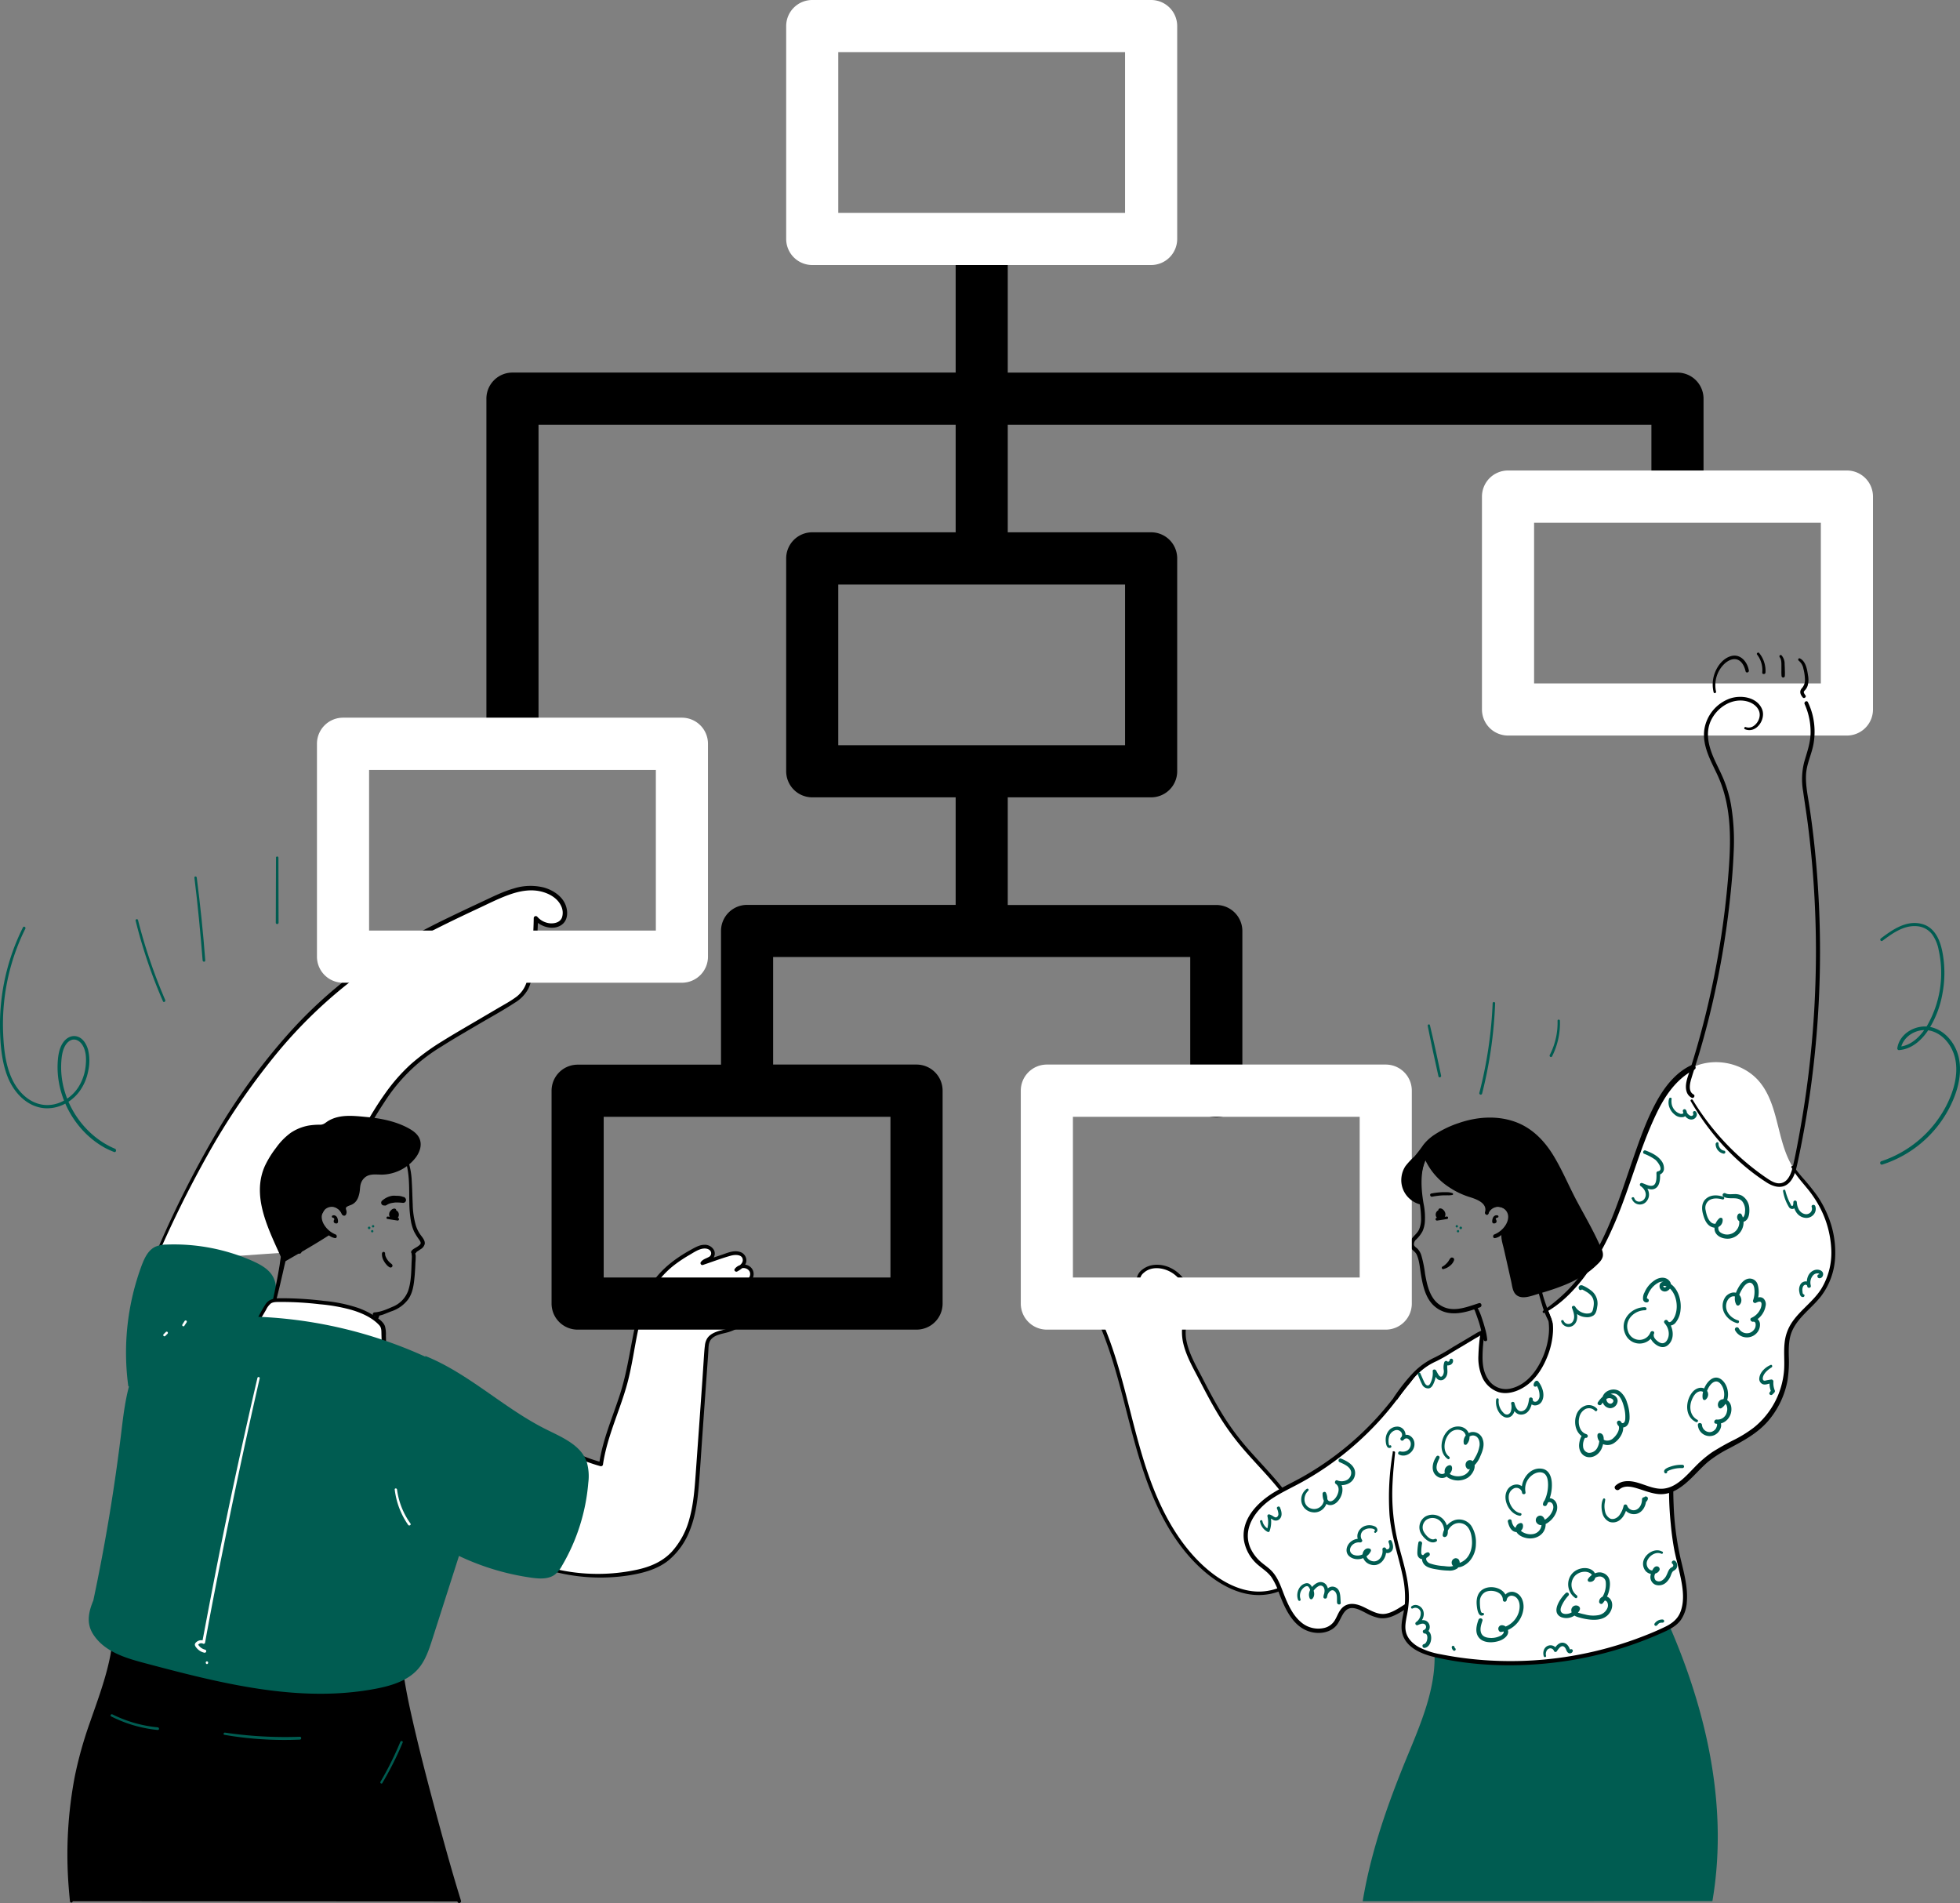 <?xml version="1.0" encoding="UTF-8"?> <svg xmlns="http://www.w3.org/2000/svg" viewBox="0 0 951.63 923.84"><rect x="0" y="0" width="951.63" height="923.84" fill="#808080" stroke="none"/> <defs> <style>.cls-1{fill:#fff;}.cls-2{fill:#005c51;}</style> </defs> <g id="Слой_2" data-name="Слой 2"> <g id="Слой_1-2" data-name="Слой 1"> <path class="cls-1" d="M74.6,612.56c23.58-55,54.73-109.44,103.94-143.54,18.5-12.82,39-22.38,59.42-31.87,5.66-2.63,11.44-5.3,17.65-5.89s13,1.3,16.74,6.29c2.38,3.18,2.92,8.39-.35,10.65a6.68,6.68,0,0,1-3.18,1.08,10.2,10.2,0,0,1-8.65-3.46,168.78,168.78,0,0,1-2.64,27.11,21.72,21.72,0,0,1-2.48,7.76c-2,3.2-5.35,5.23-8.59,7.15l-22.24,13.1c-8.64,5.09-17.35,10.24-24.71,17-11.3,10.5-18.79,24.34-26.14,37.82l-28,51.83"></path> <path d="M75.14,612.87a544.36,544.36,0,0,1,25.74-52.33,336.24,336.24,0,0,1,32.64-48.1,229.35,229.35,0,0,1,41.6-39.69c17.6-12.83,37.22-22.45,56.89-31.65,5-2.32,9.9-4.84,15.07-6.7,4.74-1.71,9.85-2.77,14.87-1.77,4.16.84,8.63,3.12,10.47,7.15a7.54,7.54,0,0,1,.45,5.61c-.89,2.36-3.48,3-5.79,2.85a9.33,9.33,0,0,1-6.18-3.16,1,1,0,0,0-1.41-.11,1,1,0,0,0-.35.84,169.15,169.15,0,0,1-1.69,21.57,62.75,62.75,0,0,1-1.79,9.51,14.17,14.17,0,0,1-5.57,7.49c-2.66,1.91-5.58,3.46-8.4,5.12l-9.2,5.41c-5.89,3.47-11.84,6.87-17.64,10.49a110.38,110.38,0,0,0-15.41,11.26,87.17,87.17,0,0,0-12.37,14.08c-7.48,10.43-13.29,22-19.38,33.26L144.4,607c-.66,1.22,1.2,2.32,1.87,1.09l20.91-38.65c6.27-11.6,12.2-23.51,19.52-34.49a84.29,84.29,0,0,1,27.66-26.9c5.78-3.7,11.75-7.11,17.65-10.59s12.12-6.85,17.91-10.65a17.72,17.72,0,0,0,6.6-6.82c1.57-3.24,2-6.95,2.57-10.46a172,172,0,0,0,2.13-23.77l-1.76.73c3,3.42,9,5.34,13.09,2.58,3.43-2.31,3.35-7,1.76-10.43-1.89-4-6.16-6.65-10.32-7.8a27,27,0,0,0-14.65.52c-5.44,1.58-10.55,4.18-15.67,6.57s-10.48,4.91-15.69,7.44A343.71,343.71,0,0,0,187.3,462a219.08,219.08,0,0,0-47,39.55,303.18,303.18,0,0,0-35.58,49A500.13,500.13,0,0,0,77,605.34l-3,6.9c-.31.73.76,1.37,1.08.63Z"></path> <path class="cls-1" d="M550.49,641.83a30.44,30.44,0,0,1,10-15.51c-3.15,3.07-9-1.65-7.76-5.89s6.39-6.16,10.76-5.55A16.2,16.2,0,0,1,577,629c.54,5.83-2.17,11.5-2.26,17.35-.09,6.27,2.8,12.15,5.62,17.76,5.87,11.63,11.78,23.34,19.75,33.64,11.18,14.45,26.52,26.39,32.63,43.6,2.09,5.89,3,12.5.77,18.35-3.39,9-13.64,14.22-23.27,13.8s-18.51-5.5-25.71-11.91c-16-14.22-24.88-34.74-31-55.24s-9.89-41.76-18-61.53l16.25-7.75"></path> <path d="M551,642a30.82,30.82,0,0,1,10-15.11l-1.1-1.1c-1.85,1.63-4.42.17-5.61-1.56a4.65,4.65,0,0,1,1-6.29c3.94-3.58,10.14-2.52,14.19.24a15.4,15.4,0,0,1,6.59,14.4c-.31,3.37-1.34,6.63-1.86,10a24.57,24.57,0,0,0,.29,9.55c1.49,6.41,5,12.33,8,18.15s6.16,11.83,9.67,17.51A124.37,124.37,0,0,0,603.27,703c3.87,4.55,8,8.88,12,13.34,7.76,8.67,15.53,18.38,18,30,1.35,6.27.7,13-3.51,18.12a23.45,23.45,0,0,1-13.38,7.68c-12.15,2.49-24-4.39-32.57-12.41-8.84-8.27-15.44-18.61-20.51-29.54-11.2-24.18-14.7-50.9-23.3-76-1.11-3.24-2.31-6.46-3.62-9.63l-.41,1c5.41-2.58,10.84-5.16,16.24-7.77,1-.5.13-2-.9-1.53-5.43,2.55-10.84,5.14-16.26,7.73a.9.9,0,0,0-.42,1c10.9,26.52,14.06,55.49,25.29,81.89,5,11.79,11.64,23.06,20.73,32.19,8.67,8.7,20.67,16.51,33.5,15.11a26.47,26.47,0,0,0,14.69-6.32,20.75,20.75,0,0,0,6.85-16c-.2-12.65-8.19-24-16.08-33.24-4.13-4.84-8.55-9.44-12.76-14.21a127.26,127.26,0,0,1-12.2-16c-3.9-6.14-7.33-12.57-10.63-19-3.18-6.22-7.12-12.68-8.17-19.69-1.07-7.21,2.88-14,2-21.18a17.19,17.19,0,0,0-8.92-12.71c-4.4-2.35-10.25-2.73-14.33.53a6.84,6.84,0,0,0-2.78,6.07,7.1,7.1,0,0,0,3.86,5.15,4.61,4.61,0,0,0,5.41-.64c.75-.68-.34-1.74-1.1-1.1a30.81,30.81,0,0,0-10,15.92.55.55,0,0,0,1.06.29Z"></path> <path class="cls-1" d="M690.87,664.34c-6.08,4.55-10.44,11-15.16,16.9a147.51,147.51,0,0,1-46,38.33c-5.74,3.06-11.74,5.78-16.67,10s-8.72,10.39-8.3,16.87a18.61,18.61,0,0,0,6.6,12.47c1.76,1.53,3.75,2.8,5.34,4.49,2.78,2.93,4.15,6.88,5.58,10.66,2.15,5.68,4.81,11.53,9.76,15.05s12.79,3.66,16.37-1.24c1.75-2.4,2.37-5.73,4.85-7.37,5-3.31,10.84,3.2,16.79,4,6.62.86,11.83-5.5,18.18-7.56,2-.66,4.2-.87,6.24-1.52,5.46-1.74,9.55-6.51,11.75-11.8s2.78-11.1,3.16-16.82.51-11.88-2.35-16.9"></path> <path d="M690.59,663.87a54.43,54.43,0,0,0-10.94,10.92c-3.28,4.14-6.5,8.3-10,12.23A147,147,0,0,1,633,716.65c-4.67,2.67-9.58,4.92-14.2,7.69-8.16,4.9-16.36,13.17-14.81,23.56a20.07,20.07,0,0,0,7.25,12.18c2.08,1.74,4.38,3.23,6,5.46a31.12,31.12,0,0,1,3.53,7.24c3.16,8.35,7.44,18.47,17.48,19.82,3.8.51,8-.44,10.59-3.46s3.28-9.06,8.32-8.45c2.17.26,4.19,1.44,6.11,2.4a22.51,22.51,0,0,0,6.24,2.39c4.41.75,8.3-1.46,11.92-3.69a40.15,40.15,0,0,1,6.16-3.4c2.52-1,5.26-1.13,7.8-2a20.28,20.28,0,0,0,10.27-8.77c2.76-4.51,3.93-9.73,4.55-14.91s1.15-10.89.39-16.21a19.58,19.58,0,0,0-2.43-7.19,1.23,1.23,0,0,0-2.12,1.24c2.41,4.63,2.48,9.92,2.2,15-.29,5.34-.73,10.76-2.44,15.86a21.39,21.39,0,0,1-7.87,11.08,18.79,18.79,0,0,1-6.81,2.61,24.77,24.77,0,0,0-6.69,2.35c-3.7,2-7.11,5-11.34,5.91s-8.18-2-12-3.64c-3.64-1.57-7.6-1.76-10.2,1.72-1.3,1.74-1.91,3.86-3.14,5.64a8.07,8.07,0,0,1-4.56,3.17,12.78,12.78,0,0,1-11.3-2.56c-3.78-3.08-6-7.57-7.84-12s-3.13-9.22-6.43-12.82c-1.71-1.86-3.9-3.2-5.77-4.89a19.8,19.8,0,0,1-4.37-5.67c-4.94-9.79,2.09-19.45,10.11-24.79,4.28-2.84,8.94-5,13.45-7.44a144.77,144.77,0,0,0,12.94-7.91A148.89,148.89,0,0,0,666.66,693a140.68,140.68,0,0,0,10-11.45c3.07-3.94,6-8,9.34-11.75a47.91,47.91,0,0,1,5.31-5.06c.48-.4-.16-1.24-.67-.87Z"></path> <path class="cls-2" d="M661.62,923c3.67-22.13,10.72-43.13,19.07-64,8.17-20.42,18.76-41.59,15.1-63.27L800.1,774.38a3.34,3.34,0,0,1,4.68,2.31c21.88,45.45,35.16,96.54,26.63,146.26"></path> <path class="cls-1" d="M719.86,646.5l-20.69,12.31c-3.83,2.28-7.71,4.6-10.77,7.84-6.74,7.14-8.49,17.5-9.94,27.22-2.43,16.41-4.86,33.16-1.74,49.41,2.4,12.65,8.11,25.15,6.08,37.86-.61,3.8-1.91,7.66-1,11.4,1.67,6.94,9.77,9.92,16.77,11.34a178.26,178.26,0,0,0,109.52-12.79,20.41,20.41,0,0,0,5.63-3.42c9.09-8.59,1.55-26.91-.06-37.14-3.09-19.56-3.13-38.75.91-58.18,2.35-11.28,2.81-23.7-1.15-34.69-5.3-14.7-17.52-25.57-33.51-26.34-8.31-.4-15.78,5.14-24,6.06-1,.11-3.29-.62-3.92.15-.78,1,.45,1.21.84,3.66,1.68,10.4-4.23,25.56-13.12,31.2-3.48,2.21-7.77,3.63-11.73,2.49-4.65-1.34-7.75-6-8.72-10.69s-.13-12.64.64-17.42"></path> <path d="M676.24,705.05a128.74,128.74,0,0,0-1.59,30.37c.81,9.9,4.14,19.2,6.21,28.85a49.05,49.05,0,0,1,1.22,14.64c-.42,4.66-2.43,9.38-1.21,14.07,1.83,7.08,9.66,10.11,16.08,11.58,18,4.12,37.06,4.76,55.37,2.83a179.08,179.08,0,0,0,53.8-14.32c3.72-1.65,7.53-3.27,10-6.67a17.29,17.29,0,0,0,2.88-8.77c.58-7-1.4-14.1-3-20.86a138.91,138.91,0,0,1-3.41-26.4,154.69,154.69,0,0,1,1.7-30.93c.78-4.84,1.92-9.61,2.52-14.48a70.44,70.44,0,0,0,.38-14,48.8,48.8,0,0,0-7.77-23.44,38.85,38.85,0,0,0-15.95-13.86,36.67,36.67,0,0,0-10.31-3,27.77,27.77,0,0,0-12.44,1.14c-4.23,1.36-8.29,3.28-12.65,4.22a9.93,9.93,0,0,1-2.76.37,21,21,0,0,0-2.38-.2c-1.22.08-2.38.89-2.19,2.24a5.31,5.31,0,0,0,.61,1.4,8.11,8.11,0,0,1,.63,2.74,27.83,27.83,0,0,1,0,5,37.08,37.08,0,0,1-2.72,10.82c-2.84,6.88-7.9,13.78-15.5,15.63a10.2,10.2,0,0,1-11.1-4.21c-2.31-3.31-2.87-7.16-2.85-11.1a73.82,73.82,0,0,1,1-11.59c.19-1.24-1.69-1.77-1.89-.53a83.24,83.24,0,0,0-1.11,11.35,23.23,23.23,0,0,0,1.91,10.76,13.32,13.32,0,0,0,7.78,7.1c4.18,1.29,8.69-.1,12.3-2.3,5.88-3.56,9.72-10,12-16.28A37.85,37.85,0,0,0,754,646.7a26.55,26.55,0,0,0-.15-4.88,9.5,9.5,0,0,0-.55-2.4c-.07-.16-.62-1.25-.64-1.22a11.32,11.32,0,0,1,1.84.15,8.85,8.85,0,0,0,2.41-.06,35.18,35.18,0,0,0,6.39-1.69c4-1.41,8-3.21,12.25-4,7.3-1.28,15.41,1.35,21.49,5.34a39.32,39.32,0,0,1,13.8,16.34c3.84,8.17,4.87,17.32,4.29,26.26a113.9,113.9,0,0,1-2.09,14,140.45,140.45,0,0,0-2.09,15,161.84,161.84,0,0,0,.25,30.26,130.54,130.54,0,0,0,1.8,13.08c.66,3.19,1.5,6.33,2.23,9.5,1.46,6.39,3.14,13.93.62,20.27-1.48,3.7-4.46,5.77-8,7.41-4.19,2-8.48,3.73-12.83,5.34a177.78,177.78,0,0,1-81.7,9.86q-6.92-.78-13.75-2.15A36.53,36.53,0,0,1,689,799.68c-3-1.66-5.68-4.14-6.43-7.63-.54-2.47,0-5,.43-7.46a49.66,49.66,0,0,0,1-7.08c.5-9.48-2.63-18.67-5-27.73a100.26,100.26,0,0,1-2.88-29.84c.24-4.93.73-9.85,1.22-14.76.07-.71-1.14-.88-1.25-.17Z"></path> <path class="cls-1" d="M751.58,636.11c15.44-9.49,23.72-24.88,30.87-41.52s11.73-34.32,18.93-51c4.43-10.23,10.47-20.65,20.52-25.47,10.71-5.12,24.71-2.08,32.33,7,9.59,11.46,8.32,28.75,16.2,41.43,2.59,4.15,6.06,7.65,9.07,11.5,11.16,14.26,15.09,35.89,4.11,50.29-4.87,6.37-12.31,11-15,18.6-2,5.58-1,11.72-1.25,17.63A40.58,40.58,0,0,1,851.09,695c-7.13,5.24-15.9,8-22.66,13.76-7.17,6.06-13.24,15.77-22.62,15.3-7.16-.35-15.21-6.7-20.5-1.86"></path> <path d="M869.9,566.93c2,3.54,4.74,6.6,7.32,9.73a54.35,54.35,0,0,1,6.17,9.1,48.46,48.46,0,0,1,5.72,20.39,33.69,33.69,0,0,1-4.8,19.49c-3.81,6.06-9.94,10.12-14,15.93a21.59,21.59,0,0,0-3.83,10.28c-.48,4.25,0,8.53-.23,12.79A39.69,39.69,0,0,1,851.57,693a60.5,60.5,0,0,1-10,6.18A115.26,115.26,0,0,0,831.28,705a54.06,54.06,0,0,0-8.08,6.87c-4.3,4.33-9.16,10.29-15.71,10.83s-12.56-4.73-19.2-3.46a8,8,0,0,0-3.91,2c-1.25,1.13.57,2.9,1.83,1.84,2.53-2.15,5.91-1.37,8.79-.49,3.34,1,6.59,2.38,10.1,2.72,6.86.68,12.35-4,16.89-8.51,2.41-2.41,4.73-4.95,7.34-7.16a58,58,0,0,1,10.17-6.47c6.93-3.69,13.77-7.3,19-13.36a42,42,0,0,0,9.36-19.52,58.19,58.19,0,0,0,.64-11.87c-.08-4.27-.06-8.66,1.77-12.61,3.07-6.59,9.42-10.82,13.81-16.43A34,34,0,0,0,891,610.48a46.52,46.52,0,0,0-3.61-20.54,52.39,52.39,0,0,0-5-9.3,109.36,109.36,0,0,0-7.51-9.27c-1.4-1.64-2.74-3.34-4-5.1a.61.61,0,1,0-1.06.62Z"></path> <path d="M749.93,637.35c7.51-3.88,13.87-10.41,19-17.05a117.49,117.49,0,0,0,13.32-22.64c8.56-18.53,13.15-38.65,22-57.06,4.14-8.65,9.64-16.79,18.36-21.31,1.5-.77.19-2.92-1.3-2.23-7.7,3.52-13.16,10.62-17.12,17.87-4.64,8.5-7.89,17.78-11.06,26.91-6.41,18.35-11.89,37.27-23,53.44a84,84,0,0,1-9.34,11.44,91.32,91.32,0,0,1-11.49,9.56.62.62,0,0,0-.22.84.61.61,0,0,0,.84.22Z"></path> <path class="cls-2" d="M139,710.9c2.54-22.78-7.21-46.76-6.45-69.68.28-8.69,4.2-17.44-1.74-23.8-2.3-2.46-5.4-4-8.49-5.39A94.65,94.65,0,0,0,81,604.19a14.46,14.46,0,0,0-5.44,1c-3.56,1.59-5.4,5.49-6.77,9.14a121.41,121.41,0,0,0-6.5,58.6"></path> <path class="cls-1" d="M261.77,760.13a90.23,90.23,0,0,0,45.86,3.27,40.59,40.59,0,0,0,14-4.94c6.78-4.27,11.23-11.54,13.64-19.18s3-15.72,3.56-23.71q2.18-30.51,4.34-61a10.15,10.15,0,0,1,.74-3.72c1.6-3.36,6-3.92,9.58-5A22.31,22.31,0,0,0,366.68,635a3,3,0,0,0-1.32-4,3.08,3.08,0,0,0-2.21-.2h0a6.61,6.61,0,0,0,2.71-1.51c3.11-2.8,0-7.9-3.94-6.56l-.35.12a4.16,4.16,0,1,0-3.88-6.44c2.11-1.19,4.55-3,3.92-5.47a3.6,3.6,0,0,0-2.39-2.39c-2-.67-4.07,0-6,.63l-12.07,4c1.16-1.93,4.55-1.55,5.15-4.12a3.07,3.07,0,0,0-1.62-3.35c-2.51-1.32-5.09-.14-7.36,1.06-6.51,3.47-12.78,7.67-17.45,13.38-11.16,13.66-11.23,32.89-15.65,50C300.62,683.81,294,696.7,292,710.7a75.67,75.67,0,0,1-13.09-4.85"></path> <path d="M261.6,760.75a90.38,90.38,0,0,0,44,4c6.68-1.09,13.45-2.87,18.85-7.14a35.51,35.51,0,0,0,10.64-15.12c2.64-6.76,3.59-14,4.19-21.24.67-8,1.15-16,1.71-24s1.12-15.88,1.69-23.82l.87-12.15c.14-1.9.29-3.81.38-5.71s.06-3.93,1.39-5.43c2-2.29,5.59-2.62,8.34-3.44a22.92,22.92,0,0,0,8.61-4.82,23.25,23.25,0,0,0,3.46-3.82,9.38,9.38,0,0,0,2-3.94,3.84,3.84,0,0,0-5-4.09c-1,.33-.59,2,.45,1.62,2.84-.88,5.4-3.37,4.37-6.55a4.86,4.86,0,0,0-6.15-3.09l-.26.09a.86.86,0,0,0,.46,1.66h0c3.42-.48,5.53-4.9,3.53-7.8s-6.46-2.61-8.41.08c-.55.75.49,1.63,1.22,1.22,1.82-1,3.93-2.47,4.39-4.67a4.33,4.33,0,0,0-3.31-4.89c-2.94-.85-6.05.62-8.8,1.54l-9.52,3.17,1,1.34c.83-1.23,2.69-1.39,3.83-2.25a3.68,3.68,0,0,0,1.25-4.34,5,5,0,0,0-4.86-2.84c-2.32,0-4.45,1.29-6.43,2.37-8.15,4.47-15.58,10.24-20.31,18.38-4.44,7.62-6.47,16.32-8.11,24.9-1.76,9.25-3.28,18.46-6.22,27.44-3.59,11-8.26,21.64-9.94,33.13l1.19-.67a74.64,74.64,0,0,1-12.86-4.76c-1.11-.53-2.09,1.13-1,1.67a79.13,79.13,0,0,0,13.32,5,1,1,0,0,0,1.18-.68c1.38-9.5,4.82-18.5,8-27.51,1.56-4.43,3.06-8.89,4.22-13.44,1-4,1.79-8.06,2.53-12.12,1.49-8.18,2.81-16.49,5.71-24.32a43.29,43.29,0,0,1,15.08-20.25,67.43,67.43,0,0,1,6.39-4.18c2.14-1.24,4.61-3,7.14-3.16,1.32-.1,3,.39,3.42,1.8a2,2,0,0,1-1.18,2.35c-1.4.77-2.89,1.1-3.83,2.5a.92.92,0,0,0,.37,1.25.87.87,0,0,0,.63.09c4.53-1.51,9.05-3.25,13.65-4.53,1.86-.52,5.63-.77,5.77,2.07.08,1.91-2.16,3.2-3.57,4l1.22,1.22a3.49,3.49,0,0,1,4.91-.49,3.56,3.56,0,0,1,.6.63c1.24,2-.46,4.71-2.63,5l.46,1.66a3.19,3.19,0,0,1,4.21,1.58l.1.25c.8,2.25-1.25,3.87-3.18,4.48l.45,1.62a2.16,2.16,0,0,1,2.75,1.31,1.21,1.21,0,0,1,.05.18c.36,1.4-1,3-1.79,4.07a21.61,21.61,0,0,1-6.73,6,33.89,33.89,0,0,1-8,2.84c-2.24.65-4.59,1.57-6,3.55a8,8,0,0,0-1.24,3.69c-.25,1.91-.37,3.83-.5,5.74L341,670.4q-.8,11.4-1.62,22.82l-1.62,22.56c-.52,7.19-1.06,14.44-3,21.42a38.44,38.44,0,0,1-8.62,16.15c-4.61,4.9-10.67,7.37-17.14,8.75a90.38,90.38,0,0,1-47.16-2.6c-.79-.26-1.11,1-.34,1.23Z"></path> <path d="M34.64,923c-2.53-25.18-.88-52.25,6.56-76.44,4.52-14.8,10.92-29.11,13.62-44.36.34-1.94.7-4,2.12-5.41,1.57-1.51,4-1.67,6.13-1.74a456.6,456.6,0,0,1,85.58,5.58c12,1.92,24,4.33,36.15,4.09,1.92,0,4-.11,5.57,1,2.72,1.81,2.64,5.71,2.81,9a2.53,2.53,0,0,0,.64,1.88c.52.44,1.56.18,1.54-.5,4.29,26.86,19.5,81,27.58,107"></path> <path d="M35.28,923A211.74,211.74,0,0,1,37,868.41a175.76,175.76,0,0,1,6.51-26.06c2.9-8.75,6.25-17.36,8.9-26.2a125.93,125.93,0,0,0,3.27-13.27c.34-1.85.54-4.07,2-5.45S61.44,796,63.35,796q14.59-.42,29.19.13a458.57,458.57,0,0,1,58,5.85c9.43,1.56,18.87,3.3,28.44,3.72,2.36.11,4.71,0,7.07.06,2,0,4,.35,5,2.24a11.84,11.84,0,0,1,1,5.11c.07,1.43-.11,3.41,1.24,4.34a2,2,0,0,0,2.79-.48,1.84,1.84,0,0,0,.3-.65h-2c2.19,13.7,5.47,27.23,8.88,40.67q5.85,23,12.66,45.75c2.06,6.84,4.09,13.69,6.21,20.51a.89.89,0,0,0,1.71-.47c-4.13-13.27-7.83-26.66-11.46-40.07-4.13-15.27-8.15-30.57-11.7-46-1.6-6.95-3.13-13.93-4.26-21a1.07,1.07,0,0,0-1.38-.62,1.11,1.11,0,0,0-.62.62,13.68,13.68,0,0,0-.17-2.47,21,21,0,0,0-.23-2.74,9,9,0,0,0-1.66-4.48c-2.59-3.28-7.47-2.3-11.12-2.38-9.72-.19-19.31-1.9-28.88-3.48a468.75,468.75,0,0,0-57.8-5.93q-14.59-.57-29.2-.2c-3.61.09-8.15-.13-10.11,3.57a17.84,17.84,0,0,0-1.53,5.29c-.42,2.28-.93,4.54-1.49,6.79-2.26,8.94-5.47,17.59-8.49,26.29a195.1,195.1,0,0,0-7.38,26.19,201.63,201.63,0,0,0-3,54.11c.17,2.25.38,4.5.61,6.75.09.8,1.36.82,1.28,0Z"></path> <path d="M742.41,607.4c1.48,5.71,2.55,11.5,3.9,17.23.68,2.85,1.43,5.69,2.31,8.49a39.94,39.94,0,0,0,3.14,8c.48.82,1.94.27,1.59-.67-1-2.61-2.1-5.14-3-7.78-1-2.85-1.75-5.75-2.52-8.66-1.49-5.61-2.77-11.28-4.31-16.89a.59.59,0,0,0-.77-.32.59.59,0,0,0-.36.63Z"></path> <path d="M705.3,579.28a7,7,0,0,0-2.52-.5c-.86,0-1.73,0-2.59,0a33.15,33.15,0,0,0-5.25.63c-1,.2-.59,1.74.42,1.54a37.34,37.34,0,0,1,4.93-.63c.83-.05,1.66,0,2.49-.05a8.93,8.93,0,0,0,2.42-.18.44.44,0,0,0,.29-.56.47.47,0,0,0-.19-.25Z"></path> <path d="M699.4,588a.5.5,0,0,1-.61.07l.11.06c.09.05,0,.08-.06,0v0c.06.06,0,0-.06-.09a7,7,0,0,0,.53.69l-.15-.2a3,3,0,0,1,.35.59l-.11-.25a1.93,1.93,0,0,1,.13.47v-.29a1.77,1.77,0,0,1,0,.46v-.31a1.88,1.88,0,0,1-.12.48l.12-.28a1.31,1.31,0,0,1-.17.28l.19-.24a1,1,0,0,1-.2.2l.24-.18-.2.11.28-.12a.9.9,0,0,1-.28.08h.31a1.68,1.68,0,0,1-.32-.09l.29.13a1.22,1.22,0,0,1-.29-.17l.25.19a1,1,0,0,1-.21-.21l.19.26-.13-.23.13.3a.72.72,0,0,1-.07-.25v.33a1.31,1.31,0,0,1,0-.28v.33a1.11,1.11,0,0,1,.08-.3l-.13.3.12-.21-.2.26.17-.17-.25.2.16-.09-.31.13.22-.06h-.11l-.34,0,.25.07-.31-.13.16.1-.26-.21.13.13-.21-.26a.75.75,0,0,1,.07.12l-.13-.31a.76.76,0,0,1,.06.2v-.35a.74.74,0,0,1,0,.21v-.35a.6.6,0,0,1-.06.19l.14-.31-.09.15.21-.27-.19.19-.21.26a1.08,1.08,0,0,0-.15.49,1.35,1.35,0,0,0,.15.84,1.75,1.75,0,0,0,.47.47,1.29,1.29,0,0,0,1,.13,1.92,1.92,0,0,0,.74-.44,2,2,0,0,0,.54-1.14,2.24,2.24,0,0,0,0-.73,2,2,0,0,0-1.54-1.52,2.12,2.12,0,0,0-2.28.93,2.25,2.25,0,0,0-.36,1.12,1.7,1.7,0,0,0,0,.45,2.59,2.59,0,0,0,.09.42,2.19,2.19,0,0,0,.58.9,2.5,2.5,0,0,0,.91.55,2.1,2.1,0,0,0,.78.13,2.06,2.06,0,0,0,.78-.12,2.14,2.14,0,0,0,.89-.56,2.38,2.38,0,0,0,.57-1,2.59,2.59,0,0,0-.22-2,3.08,3.08,0,0,0-.58-.81,3.27,3.27,0,0,0-.78-.59,1.92,1.92,0,0,0-1-.21.86.86,0,0,0-.74,1,.11.11,0,0,1,0,0,.63.63,0,0,0,.42.43.59.59,0,0,0,.59-.16Z"></path> <path d="M702.49,590.58c-1.61.19-3.21.39-4.82.6a.68.68,0,0,0-.67.68s0,.06,0,.09a.68.68,0,0,0,.76.59l.09,0c1.6-.24,3.19-.49,4.79-.76C703.31,591.64,703.16,590.51,702.49,590.58Z"></path> <path d="M690.53,563c-2.63,6.5-2.42,13.7-1.35,20.51a48.84,48.84,0,0,1,.79,8.09,12.8,12.8,0,0,1-1,5.33c-.85,1.8-2.44,2.87-3.54,4.46a4.1,4.1,0,0,0-.41,4.39c.79,1.31,2.21,1.9,2.85,3.36,1.29,2.93,1.5,6.26,2,9.38.93,5.57,2.25,12,6.8,15.79,6.5,5.46,14.8,3,21.92.34,1.21-.45.73-2.37-.55-2-6.31,2-13.25,5-19.33.58-4.57-3.28-5.86-9.53-6.79-14.73a57.87,57.87,0,0,0-1.79-8.93,7.91,7.91,0,0,0-2-3.45c-.56-.5-1.42-1-1.62-1.76a3.06,3.06,0,0,1,1.08-2.64,15.81,15.81,0,0,0,3.09-4,13.75,13.75,0,0,0,1.13-4.6,32.87,32.87,0,0,0-.59-8.57c-1.22-7.06-1.71-14.3.59-21.21.26-.79-.92-1.07-1.22-.34Z"></path> <path d="M722.54,589.36a5.33,5.33,0,0,1,4.62-3.49,5,5,0,0,1,4.62,2.75c1,2,.32,4.46-.87,6.25a11.54,11.54,0,0,1-5.32,4.39c-.92.31-.85,1.91.24,1.8a6.18,6.18,0,0,0,3.11-1.51,16.84,16.84,0,0,0,2.58-2.34,10,10,0,0,0,2.67-6.15,6.68,6.68,0,0,0-2.63-5.65,6.31,6.31,0,0,0-10.1,3.65.56.56,0,0,0,.39.69A.55.55,0,0,0,722.54,589.36Z"></path> <path d="M727.11,590.06a1.7,1.7,0,0,0-1.09,0,2.34,2.34,0,0,0-.61.36,2.44,2.44,0,0,0-.39.46,4.36,4.36,0,0,0-.51,2.26.83.83,0,0,0,.81.81,1.61,1.61,0,0,0,.58-.1,1.23,1.23,0,0,0,.39-.21.82.82,0,0,0,.33-.72,1.54,1.54,0,0,0-.1-.56,1.32,1.32,0,0,0-.29-.48,2.32,2.32,0,0,0-.3-.22.8.8,0,0,0-1,.12.83.83,0,0,0-.12,1,.2.2,0,0,1,0,.11l-.08-.2c.07.16.14.31.2.46l-.08-.2a1.05,1.05,0,0,1,.06.24V593l.25-.59.16-.13a.4.4,0,0,1-.18.1l.2-.08a.46.46,0,0,1-.2.05h.21l.8.8a7.1,7.1,0,0,1,0-1.13v.2a.67.67,0,0,1,.05-.31c0-.1,0-.1,0-.15v0c0-.08.08-.17.13-.24h0l.09-.1c.06-.06.11-.12.18-.18v-.05h0l.1-.06H727a.56.56,0,0,0,.54-.6.58.58,0,0,0-.39-.51Z"></path> <path class="cls-2" d="M709.23,596.72a.62.62,0,1,0-.62-.61A.62.62,0,0,0,709.23,596.72Z"></path> <path class="cls-2" d="M707.32,595.9a.58.58,0,1,0-.58-.58A.58.58,0,0,0,707.32,595.9Z"></path> <path class="cls-2" d="M707.82,598.28a.57.57,0,1,0-.49-.49A.57.57,0,0,0,707.82,598.28Z"></path> <path d="M192.36,587.76a.85.85,0,0,0-.43-.94,1.24,1.24,0,0,0-1,0,4.1,4.1,0,0,0-.48.21,3.57,3.57,0,0,0-.43.34,4.23,4.23,0,0,0-.6.67,2.78,2.78,0,0,0-.4.81c0,.15-.06.29-.08.44a3.23,3.23,0,0,0,0,.44,2.46,2.46,0,0,0,1.07,1.9,2.38,2.38,0,0,0,1.8.29,2.44,2.44,0,0,0,1.5-1,1.16,1.16,0,0,0,.18-.35,2,2,0,0,0,.13-.41,2.37,2.37,0,0,0-.06-1.18,2.14,2.14,0,0,0-.62-1,2,2,0,0,0-.6-.38,2.52,2.52,0,0,0-.72-.17,2.16,2.16,0,0,0-1.19.28,2.05,2.05,0,0,0-.92,1.15,2.33,2.33,0,0,0-.08.59,2,2,0,0,0,.1.6,2.08,2.08,0,0,0,.44.78,1.65,1.65,0,0,0,.77.48l.35.05a1.06,1.06,0,0,0,.5-.12,1.18,1.18,0,0,0,.63-.53,1.52,1.52,0,0,0,.18-.67,1.34,1.34,0,0,0-.38-.92,1.14,1.14,0,0,1-.19-.19l.2.27a.53.53,0,0,1-.08-.15l.13.31a.6.6,0,0,1-.06-.19v.49a.67.67,0,0,1,0-.2l-.13.31a.75.75,0,0,1,.07-.12l-.2.26.13-.13-.26.21.15-.1-.3.13.25-.07-.34,0h-.12a.79.79,0,0,1,.22.06l-.31-.13.17.09-.26-.2a1.37,1.37,0,0,1,.17.17l-.2-.26a1.13,1.13,0,0,1,.12.21l-.13-.3a1.71,1.71,0,0,1,.09.3l0-.33a1.31,1.31,0,0,1,0,.28v-.33a1,1,0,0,1-.06.25l.12-.3a1,1,0,0,1-.13.23l.19-.26a1,1,0,0,1-.21.21l.25-.19a1.22,1.22,0,0,1-.29.17l.3-.13a2,2,0,0,1-.33.09h.32a1,1,0,0,1-.29-.08l.29.12a1.06,1.06,0,0,1-.21-.11l.25.18a1,1,0,0,1-.2-.2l.18.24a1,1,0,0,1-.16-.28l.11.28a1.88,1.88,0,0,1-.12-.48v.31a1.77,1.77,0,0,1,0-.46v.29a2.75,2.75,0,0,1,.13-.47l-.1.25a3.47,3.47,0,0,1,.34-.59l-.15.2c.18-.23.38-.44.54-.69l-.07.09.05-.05s-.2.13-.05.05l.1-.06a.48.48,0,0,1-.6-.07.57.57,0,0,0,.58.16.62.62,0,0,0,.43-.43Z"></path> <path d="M188.09,591.76c1.6.27,3.2.52,4.8.76a.67.67,0,0,0,.82-.49.68.68,0,0,0-.49-.83l-.15,0c-1.61-.21-3.21-.41-4.82-.6-.66-.07-.82,1.06-.16,1.18Z"></path> <path d="M167,589.06a6.37,6.37,0,0,0-7.59-4.82,6.61,6.61,0,0,0-5.11,5.83,9.21,9.21,0,0,0,2.1,6.47,15.5,15.5,0,0,0,2.73,2.7,7,7,0,0,0,3.5,1.82c1.08.11,1.17-1.48.24-1.8a11.57,11.57,0,0,1-5.31-4.39c-1.2-1.79-1.86-4.21-.88-6.25a5,5,0,0,1,4.63-2.75,5.32,5.32,0,0,1,4.61,3.49.55.55,0,0,0,.69.39.56.56,0,0,0,.39-.69Z"></path> <path d="M161.5,591.17h.27l.09.06.06,0,.17.18.09.1v0c0,.07.08.16.13.24q-.08-.18,0-.06a.22.22,0,0,0,.05.17l.06.31V592a5.34,5.34,0,0,1,0,1.13l.8-.8h.22a.54.54,0,0,1-.21-.05l.2.08a.81.81,0,0,1-.18-.1l.17.13.25.59v.22a1.05,1.05,0,0,1,.06-.24l-.08.2c.06-.15.14-.3.2-.46l-.08.2.06-.11a.82.82,0,0,0-.13-1,.83.83,0,0,0-1-.12,3.15,3.15,0,0,0-.29.22,1.5,1.5,0,0,0-.3.48,2.13,2.13,0,0,0-.1.56.93.93,0,0,0,.24.66,1.52,1.52,0,0,0,.48.27,1.65,1.65,0,0,0,.58.1.81.81,0,0,0,.81-.81,4.36,4.36,0,0,0-.51-2.26,2.17,2.17,0,0,0-1-.82,1.7,1.7,0,0,0-1.09,0,.57.57,0,0,0-.36.72.56.56,0,0,0,.51.39Z"></path> <path class="cls-2" d="M179.23,596.72a.62.62,0,1,0-.62-.61A.62.62,0,0,0,179.23,596.72Z"></path> <path class="cls-2" d="M181.14,595.9a.58.58,0,1,0-.58-.58A.58.58,0,0,0,181.14,595.9Z"></path> <path class="cls-2" d="M180.65,598.28a.57.57,0,1,0-.49-.49A.57.57,0,0,0,180.65,598.28Z"></path> <path d="M196.3,581.16a30.4,30.4,0,0,0-3-.54,13.61,13.61,0,0,0-2.71-.13,9.58,9.58,0,0,0-4.86,2.23,1.34,1.34,0,0,0-.47,1.84,1.33,1.33,0,0,0,1.83.47h0a24.72,24.72,0,0,1,4.41-1.52,6.74,6.74,0,0,1,2-.21,3.2,3.2,0,0,1,1.62.46l.69-2.58c-3.37-.33-7-.47-9.79,1.78l1.91,1.92a2.73,2.73,0,0,1,1.22-.62,14.13,14.13,0,0,1,1.81-.36c1.43-.23,2.9-.28,4.32-.56a1.25,1.25,0,0,0-.33-2.45,18.26,18.26,0,0,0-2.45.2c-.84.09-1.68.21-2.51.33a8.44,8.44,0,0,0-4,1.54,1.36,1.36,0,0,0,0,1.93,1.35,1.35,0,0,0,1.59.2c2.45-1.63,5.23-1.41,8.15-1.14a1.38,1.38,0,0,0,.7-2.58,7.47,7.47,0,0,0-5.39-.58,19.58,19.58,0,0,0-5.35,1.93l1.63,2.1a7.66,7.66,0,0,1,3.69-2.25,17.82,17.82,0,0,1,5,.08c.86.1,1-1.28.2-1.49Z"></path> <path d="M814.46,180.89H489.29V116A12.66,12.66,0,0,0,464,116v64.87H248.81a12.65,12.65,0,0,0-12.65,12.66V351.07a12.66,12.66,0,1,0,25.31,0V206.2H464v52.21H394.37a12.66,12.66,0,0,0-12.66,12.66V374.42a12.66,12.66,0,0,0,12.66,12.66H464v52.21H362.72A12.65,12.65,0,0,0,350.07,452v64.86H280.46a12.66,12.66,0,0,0-12.66,12.66V632.84a12.65,12.65,0,0,0,12.66,12.65H445a12.65,12.65,0,0,0,12.66-12.65V529.47A12.66,12.66,0,0,0,445,516.81H375.38V464.6H577.89v64.87a12.66,12.66,0,1,0,25.31,0V452a12.66,12.66,0,0,0-12.65-12.66H489.29V387.08H558.9a12.66,12.66,0,0,0,12.66-12.66V271.07a12.66,12.66,0,0,0-12.66-12.66H489.29V206.2H801.8v24.87a12.66,12.66,0,1,0,25.31,0V193.55A12.66,12.66,0,0,0,814.46,180.89ZM432.34,620.18H293.11v-78H432.34ZM546.25,361.77H407v-78H546.25Z"></path> <path class="cls-1" d="M571.56,116V12.66A12.66,12.66,0,0,0,558.9,0H394.37a12.66,12.66,0,0,0-12.66,12.66V116a12.66,12.66,0,0,0,12.66,12.66H558.9A12.66,12.66,0,0,0,571.56,116Zm-25.31-12.65H407V25.31H546.25Z"></path> <path class="cls-1" d="M331.08,348.41H166.54a12.66,12.66,0,0,0-12.65,12.66V464.42a12.66,12.66,0,0,0,12.65,12.66H331.08a12.66,12.66,0,0,0,12.66-12.66V361.07A12.66,12.66,0,0,0,331.08,348.41ZM318.43,451.77H179.2v-78H318.43Z"></path> <path class="cls-1" d="M672.81,516.81H508.28a12.66,12.66,0,0,0-12.66,12.66V632.84a12.65,12.65,0,0,0,12.66,12.65H672.81a12.65,12.65,0,0,0,12.66-12.65V529.47A12.66,12.66,0,0,0,672.81,516.81ZM660.16,620.18H520.93v-78H660.16Z"></path> <path class="cls-1" d="M896.72,228.41H732.19a12.66,12.66,0,0,0-12.66,12.66V344.42a12.66,12.66,0,0,0,12.66,12.66H896.72a12.66,12.66,0,0,0,12.66-12.66V241.07A12.66,12.66,0,0,0,896.72,228.41ZM884.07,331.77H744.84v-78H884.07Z"></path> <path d="M196.07,561.45c3,6.91,2.51,14.85,2.67,22.22a56.13,56.13,0,0,0,.87,9.69,22,22,0,0,0,1.42,4.48,29.45,29.45,0,0,0,2.5,4c.47.71,1.09,1.56.45,2.3a7.87,7.87,0,0,1-1.72,1.32c-.85.55-2.25,1.14-2.62,2.15a1,1,0,0,0,.44,1.07c.7.49,2.31-.42,2.23-1.28a1,1,0,0,0-.69-.91,1.53,1.53,0,0,0-1.81,1.17,1.35,1.35,0,0,0,0,.4c0,.64.13,1.28.15,1.91,0,1.13-.11,2.26-.14,3.39-.14,4.39-.23,9.14-1.67,13.33a13.29,13.29,0,0,1-7.61,7.74c-2.77,1.21-5.65,2.49-8.7,2.69-1.14.07-1.15,1.86,0,1.79a13.66,13.66,0,0,0,4.15-.72c1.38-.51,2.72-1.11,4.11-1.61a16.7,16.7,0,0,0,8.08-5.8c2.3-3.22,2.76-7.31,3.12-11.14.21-2.26.31-4.5.4-6.76a30.05,30.05,0,0,0,.13-3.15c0-.42-.34-1.41-.09-1.74l-.57.43c.37-.12.45,0,0-.11l-.7-.91.27-.66-.38.21.73.1.43,1.07c-.16.44-.17.24.19,0l.66-.45c.61-.39,1.23-.76,1.81-1.19a4.18,4.18,0,0,0,2.06-2.67c.17-1.59-1.12-3.06-2-4.25a16,16,0,0,1-2.29-4.48,39.2,39.2,0,0,1-1.56-10.44c-.18-3.7-.23-7.42-.47-11.12a36.42,36.42,0,0,0-2.75-12.68c-.32-.72-1.37-.09-1.06.62Z"></path> <path d="M131.63,640.67q2.4-8.76,4.5-17.63c.68-2.92,1.36-5.83,2-8.75a60.9,60.9,0,0,0,1.59-8.91c.08-1.36-2-1.57-2.33-.31a83.08,83.08,0,0,0-1.58,8.84c-.5,3-1,5.92-1.6,8.86q-1.71,8.85-3.82,17.57a.62.62,0,1,0,1.2.33h0Z"></path> <path class="cls-1" d="M745.64,608.73l-.29-.1h.14a2.1,2.1,0,0,1-.54-.31l.12.09a2.74,2.74,0,0,1-.51-.51l.09.13-.18-.28a.6.6,0,0,0-.85,0,.62.62,0,0,0-.15.62,2.78,2.78,0,0,0,1.92,1.38.56.56,0,0,0,.42,0,.54.54,0,0,0,.26-.33.57.57,0,0,0-.39-.68Z"></path> <path class="cls-1" d="M721.64,582.2l-1-.16a.56.56,0,0,0-.36,0l-.16.06a.69.69,0,0,0-.24.24.46.46,0,0,0-.08.25.61.61,0,0,0,0,.27.46.46,0,0,0,.12.23.47.47,0,0,0,.19.18.67.67,0,0,0,.34.09l1,.11a.54.54,0,0,0,.25-.06.46.46,0,0,0,.21-.13l.1-.13a.49.49,0,0,0,.08-.24.54.54,0,0,0,0-.18.57.57,0,0,0-.08-.24.64.64,0,0,0-.39-.29Z"></path> <path d="M185.48,608.33a6.34,6.34,0,0,0,1,4,8.54,8.54,0,0,0,1.14,1.59,5.17,5.17,0,0,0,1.56,1.31.94.94,0,0,0,1.19-.24.92.92,0,0,0-.08-1.21,3.7,3.7,0,0,0-.42-.37l-.19-.14h0a6.53,6.53,0,0,1-.62-.56,6.63,6.63,0,0,1-.57-.61l-.11-.15-.06-.07-.24-.34a7.52,7.52,0,0,1-.76-1.36,3.6,3.6,0,0,1-.35-1.68.73.73,0,0,0-1.44-.19Z"></path> <path d="M178,655.17c.88-2.93,1.86-5.85,3-8.71.52-1.39,1.08-2.76,1.64-4.13.29-.71.59-1.41.9-2.11a6.23,6.23,0,0,0,.79-2.21.82.82,0,0,0-.83-.81.88.88,0,0,0-.56.23,6.67,6.67,0,0,0-1.15,2.13l-.84,2c-.58,1.41-1.11,2.84-1.61,4.3a82.62,82.62,0,0,0-2.47,9,.61.61,0,0,0,.43.75.61.61,0,0,0,.75-.43Z"></path> <path class="cls-1" d="M123.66,644l5.35-9.31a7.33,7.33,0,0,1,2.12-2.63,7.1,7.1,0,0,1,3.56-.83A135.36,135.36,0,0,1,153,632c11.12,1,23,2.6,31.34,10a6.07,6.07,0,0,1,1.45,1.74,6.54,6.54,0,0,1,.45,2.66l.55,17.94"></path> <path d="M124.15,644.28c1.7-2.77,3.36-5.57,5-8.36a9.07,9.07,0,0,1,2.37-3.15c1.3-.84,3.15-.68,4.64-.71a156.62,156.62,0,0,1,19,1.1,84.24,84.24,0,0,1,15.44,2.73c4.83,1.42,10.08,3.7,13.55,7.47,1.2,1.3,1,3,1.06,4.64l.16,5.24c.11,3.73.12,7.49.37,11.21a1,1,0,0,0,2.08,0c0-3.65-.19-7.31-.31-11l-.15-5a15.33,15.33,0,0,0-.43-4.57c-.84-2.43-3.77-4.19-5.84-5.48a38.08,38.08,0,0,0-7.2-3.44,71.93,71.93,0,0,0-16.55-3.41,166.44,166.44,0,0,0-20.21-1.3c-3.24,0-6.33,0-8.25,3-2.12,3.31-3.89,6.92-5.76,10.39a.58.58,0,0,0,.22.79.57.57,0,0,0,.78-.22Z"></path> <path d="M160.08,598.71l-22,12.64-3.85-8.88a97.13,97.13,0,0,1-5.88-16.12c-1.32-5.58-1.61-11.52.11-17a39,39,0,0,1,6-11,33.64,33.64,0,0,1,6.22-6.83,22.47,22.47,0,0,1,14-4.53,6.61,6.61,0,0,0,2.3-.2,7.47,7.47,0,0,0,1.89-1.15c5.59-3.95,12.28-3,18.64-2.42,7.07.63,14.56,2.09,20.78,5.63a11.75,11.75,0,0,1,3.6,2.89c2.08,2.71,1.44,6-.29,8.7a20,20,0,0,1-9.93,7.6c-3.93,1.5-7.29,1.11-10.67,1.11a7.28,7.28,0,0,0-7.2,7c-.14,2.57-.85,5.27-1.86,6.58-1.23,1.6-5.23,1.89-5,3.89.1.92.67,2,.11,2.69A7.78,7.78,0,0,0,157,585.1c-1.13.52-.69,2.87-1.55,3.69a4,4,0,0,0-1.1,4.61,16.25,16.25,0,0,0,4.84,5.39"></path> <path d="M159.77,598.18c-7.57,3.77-14.88,8-22.21,12.24l1.46.39c-2.8-6.49-5.88-12.93-8.15-19.62-2.17-6.46-3.46-13.52-1.76-20.25a31,31,0,0,1,4-8.83,48.74,48.74,0,0,1,6-7.8,20.63,20.63,0,0,1,8.09-5.15,24.27,24.27,0,0,1,4.37-1c1.62-.2,3.26,0,4.87-.22s2.5-1.12,3.75-1.9a14.9,14.9,0,0,1,4.3-1.79,28.93,28.93,0,0,1,9-.39c6.33.49,12.69,1.19,18.71,3.31,2.89,1,6.35,2.37,8.49,4.66,2.42,2.57,1.6,5.94-.23,8.58-3.52,5.09-9.83,7.74-15.86,7.75-2.86,0-5.67-.35-8.16,1.39a9,9,0,0,0-3.66,7,13.31,13.31,0,0,1-1.2,4.85,4.85,4.85,0,0,1-2.76,2,5.66,5.66,0,0,0-2.42,1.7,2.34,2.34,0,0,0-.4,1.25c0,.72.64,1.75.29,2.42L168,589a8.88,8.88,0,0,0-5.45-5.07c-1.91-.63-5.65-.93-6.89,1.09-.57.92-.36,2.12-.92,3a16.37,16.37,0,0,0-1.29,1.8,5,5,0,0,0-.45,2.09c.06,3.13,3.25,5.72,5.46,7.51,1,.81,2.43-.61,1.42-1.42-1.75-1.4-4.35-3.32-4.85-5.64-.29-1.33.49-2.17,1.23-3.13a4.74,4.74,0,0,0,.78-2.22,2.51,2.51,0,0,1,.29-1c.25-.3.91-.39,1.27-.47a6.9,6.9,0,0,1,7.56,4,1,1,0,0,0,1.29.58,1,1,0,0,0,.45-.35,2.59,2.59,0,0,0,.34-1.76c-.05-.46-.45-1.26-.25-1.69.34-.74,2-1.14,2.62-1.44,2.51-1.12,3.42-3.3,3.94-5.91.27-1.4.21-2.89.61-4.26a6.4,6.4,0,0,1,2.32-3.34c2.49-1.81,5.82-1,8.69-1.15a21.32,21.32,0,0,0,15.7-8.3c1.73-2.35,2.94-5.39,2.11-8.32-.89-3.18-3.88-5-6.66-6.42-6-3-12.7-4.29-19.35-4.91-6.17-.58-12.87-1.45-18.48,1.83-.69.4-1.31.92-2,1.34a4,4,0,0,1-2.31.57,32.82,32.82,0,0,0-5.33.41,23,23,0,0,0-8.71,3.54,31.46,31.46,0,0,0-7.07,7.22,47.37,47.37,0,0,0-5.46,8.85c-6.87,15.39,2.42,31.86,8.51,45.86a1.08,1.08,0,0,0,1.46.39c7.32-4.22,14.7-8.39,21.77-13a.61.61,0,0,0,.22-.85.63.63,0,0,0-.85-.22Z"></path> <path d="M715.32,635.68c.66-.06.71.5.91,1s.49,1.34.73,2c.44,1.26.89,2.52,1.28,3.8.82,2.65,1.28,5.4,2.11,8,.28.9,1.8.79,1.72-.24a27.68,27.68,0,0,0-1-5.16q-.68-2.55-1.55-5.07a29.16,29.16,0,0,0-1.91-4.67,2.11,2.11,0,0,0-1.49-1.2,1.18,1.18,0,0,0-1.3.75.54.54,0,0,0,.37.67.39.39,0,0,0,.15,0Z"></path> <path d="M700.85,616.08a9,9,0,0,0,1.58-.57,6.93,6.93,0,0,0,1.45-.94,5.8,5.8,0,0,0,2.1-2.78,1,1,0,0,0-.48-1.17,1.34,1.34,0,0,0-.52-.14,1,1,0,0,0-.74.3c-.19.25-.38.49-.54.75s-.25.42-.38.62l-.22.33-.1.13h0c-.14.17-.33.4-.5.58a12.66,12.66,0,0,1-1.07,1l-.13.1c-.17.14.14-.1,0,0l-.3.22a6.11,6.11,0,0,1-.65.38.67.67,0,0,0-.22.92.65.65,0,0,0,.74.3Z"></path> <path d="M691.38,560.13c3.32,9.6,12,16.73,21.63,19.9,2.23.73,4.57,1.31,6.45,2.7s3.21,3.89,2.41,6.09c.26-2,2.14-3.38,4.08-3.76a7,7,0,0,1,7.06,2.88,6.42,6.42,0,0,1-.43,7.53,13.55,13.55,0,0,0-2.34,2.62,6.47,6.47,0,0,0,0,4.17l5,22.35a6.37,6.37,0,0,0,1.2,2.93c1.58,1.77,4.41,1.27,6.69.62,11.76-3.34,24.13-7,32.49-16a5.28,5.28,0,0,0,1.56-2.57,5.5,5.5,0,0,0-.65-3c-4.18-9.8-9.86-18.88-14.61-28.41-5.3-10.64-9.93-22.46-19.74-29.17a34,34,0,0,0-20.37-5.51,50.73,50.73,0,0,0-20.55,5.65,28.05,28.05,0,0,0-8.76,6.26c-1.65,1.9-2.89,4.14-4.57,6-1.45,1.63-3.23,3-4.53,4.75a11.29,11.29,0,0,0,6.22,17.59,33.74,33.74,0,0,1,1.94-21.39"></path> <path d="M690.8,560.28a32.13,32.13,0,0,0,12.76,16.06,38.34,38.34,0,0,0,9.61,4.67c3.24,1,9.24,2.9,7.82,7.55l1.76.49c.84-4.74,7.78-3.71,9.68-.37a5.53,5.53,0,0,1-.36,6c-1.29,1.68-3,2.52-3.11,4.86s.79,4.87,1.29,7.14L732,614.4l1.74,7.78c.46,2.07.65,4.73,2.28,6.29,2.76,2.63,7.43.65,10.5-.23,4.13-1.2,8.24-2.47,12.23-4.06a57.59,57.59,0,0,0,11.15-5.73,37.94,37.94,0,0,0,4.82-3.84c1.36-1.28,3.1-2.79,3.48-4.72.45-2.22-1.11-4.68-2-6.61-1.05-2.27-2.17-4.51-3.33-6.74-2.31-4.44-4.78-8.81-7.15-13.23-4.1-7.66-7.38-15.8-12-23.15-4.43-7-10.36-12.85-18.33-15.64-8.78-3.07-18.42-2.33-27.1.67a50.33,50.33,0,0,0-12.31,6,22.92,22.92,0,0,0-4.92,4.61,64.68,64.68,0,0,1-4.29,5.59,38.27,38.27,0,0,0-4.34,4.66,12.28,12.28,0,0,0-2,5.57,12.06,12.06,0,0,0,4.11,10.44,12.42,12.42,0,0,0,4.89,2.62.92.92,0,0,0,1.13-.67.9.9,0,0,0,0-.46,33.14,33.14,0,0,1,1.77-20.73c.42-1-1-1.83-1.44-.84a35,35,0,0,0-2.16,22l1.14-1.14a10.52,10.52,0,0,1-7.56-8.21,10.72,10.72,0,0,1,.8-6.17,17.23,17.23,0,0,1,4-4.94c3.11-3,5-7,8.4-9.79a42,42,0,0,1,11.9-6.31c8.41-3.13,17.7-4.18,26.37-1.45,8,2.51,13.83,8.18,18.19,15.12s7.41,14.52,11.2,21.72c2.23,4.23,4.56,8.4,6.8,12.63,1.1,2.07,2.18,4.16,3.2,6.28q.78,1.57,1.5,3.18a15.91,15.91,0,0,1,1.42,3.63c.36,2.06-2.17,3.89-3.53,5.09a39.18,39.18,0,0,1-4.8,3.62,58.58,58.58,0,0,1-11,5.43c-3.82,1.47-7.74,2.68-11.68,3.82a20.56,20.56,0,0,1-5.47,1.23,3.25,3.25,0,0,1-2.44-.8c-.84-.84-1-2.23-1.25-3.34l-3.24-14.81c-.54-2.41-1.14-4.8-1.64-7.22a4.55,4.55,0,0,1,.19-3.38,31.11,31.11,0,0,1,2.22-2.37,7.28,7.28,0,0,0-.34-9.21,7.88,7.88,0,0,0-9.25-1.75,5.39,5.39,0,0,0-2.86,3.69.92.92,0,0,0,.64,1.13.91.91,0,0,0,1.12-.64h0c1.18-3.73-1.79-6.91-5-8.32-1.81-.8-3.73-1.27-5.59-1.92a37.28,37.28,0,0,1-5.25-2.33c-6.7-3.6-12.35-9.29-15-16.52-.26-.72-1.42-.42-1.16.32Z"></path> <path class="cls-2" d="M45.32,776.93Q53.95,736.28,58.93,695c1.81-15,3.78-31.27,14.25-42.18,10.94-11.42,28.21-13.79,44-13.75a217.48,217.48,0,0,1,94.3,21.9c6.17,3,12.32,6.41,17,11.46,7.86,8.53,10.48,21,9.11,32.47-.84,7-3,13.8-5.16,20.53q-11.25,35.13-22.49,70.26c-1.65,5.13-3.38,10.43-6.92,14.5-5,5.72-12.75,8.11-20.2,9.56-37.35,7.26-75.68-2.57-112.47-12.34-8.64-2.29-17.86-5-23.53-11.86-3.64-4.42-5.46-9.33-1.49-18.62"></path> <path d="M719.72,645.88a15,15,0,0,0-3.64,1.77c-1.22.71-2.43,1.44-3.64,2.16l-7,4.14a91.69,91.69,0,0,1-8.61,4.94,35.37,35.37,0,0,0-10.53,7.39,87.06,87.06,0,0,0-9.46,11.94c-.71,1,1,2,1.7,1,4-5.85,8.58-12.12,14.61-16.1a32.68,32.68,0,0,1,4.36-2.35,80.7,80.7,0,0,0,7.51-4.28l7.56-4.52,4-2.4a15.69,15.69,0,0,0,3.71-2.6.64.64,0,0,0,0-.91.65.65,0,0,0-.57-.16Z"></path> <path class="cls-2" d="M206.5,658.28c21.26,8.58,38.15,25.43,58.68,35.64,7.79,3.87,17,7.68,19.73,15.92a24.79,24.79,0,0,1,.72,10A94.61,94.61,0,0,1,272.93,760a14.42,14.42,0,0,1-3.43,4.33c-3.08,2.38-7.4,2.15-11.26,1.62a121.1,121.1,0,0,1-54.67-22.07"></path> <path d="M820.89,534.56c9,15.58,21.71,29.79,36.92,39.52,3.33,2.12,7.47,3.27,10.67.29,2.72-2.54,3.56-6.53,4.31-10q3.33-15.51,5.66-31.22a489,489,0,0,0,2.18-125.66q-.86-7.67-2-15.29c-.76-5.25-2-10.59-1.77-15.92s2.69-9.93,3.62-15a34.06,34.06,0,0,0-.39-14,32.51,32.51,0,0,0-2.3-6.39c-.52-1.07-2.07-.13-1.59.93a33.1,33.1,0,0,1,2.89,14c-.09,4.94-1.72,9.33-3.07,14a33.76,33.76,0,0,0-.55,14.39c.72,5.15,1.55,10.28,2.22,15.44a489.76,489.76,0,0,1,4,60.63,498.49,498.49,0,0,1-3.56,60.7q-1.85,15.27-4.64,30.4c-.9,4.86-1.8,9.74-2.93,14.55-.71,3.07-2,7.41-5.44,8.36-2.43.67-4.81-.68-6.79-2s-3.68-2.54-5.46-3.89a123,123,0,0,1-27.39-28.8c-1.26-1.84-2.46-3.72-3.62-5.62a.58.58,0,0,0-1,.57Z"></path> <path d="M847.19,354c5.49,2.33,10.34-4.8,8.34-9.69-2.45-6-10.47-7.1-15.89-5.1A19.12,19.12,0,0,0,827.52,354c-1.16,8,3.1,15.25,6.33,22.2,7.43,15.94,6.57,33.71,5.11,50.81a421.16,421.16,0,0,1-8.17,54q-2.91,13.43-6.69,26.65-1.85,6.45-3.89,12.8c-1,3-2.32,6.44-1.28,9.59a4.79,4.79,0,0,0,2.38,2.84c1,.56,2-1,.93-1.6-2.65-1.41-1.77-5.28-1.07-7.6,1.17-3.89,2.48-7.73,3.64-11.62q3.59-12,6.45-24.25a424.44,424.44,0,0,0,8.46-49.21c.92-8.15,1.67-16.34,2-24.53a106.06,106.06,0,0,0-1.26-23.34,60.1,60.1,0,0,0-3.1-11.15c-1.35-3.51-3.1-6.84-4.68-10.25-3-6.5-5.18-13.83-1.48-20.52,3-5.45,9.21-9.51,15.59-8.62,2.87.4,5.8,1.86,7.1,4.58s-.11,6.06-2.45,7.65a4.13,4.13,0,0,1-3.86.53c-.59-.21-1,.76-.43,1Z"></path> <path d="M833.19,335.77a14.33,14.33,0,0,1,4-13.45c1.75-1.66,4.46-3.08,6.84-1.89,2,1,3,3.38,3.5,5.47.26,1,1.76.58,1.58-.44-.73-4.18-4.1-8.26-8.74-6.92-4.36,1.27-7.33,5.82-8.36,10a15.93,15.93,0,0,0,0,7.52c.19.76,1.35.43,1.17-.32Z"></path> <path d="M853.1,317.76a12.29,12.29,0,0,1,2.52,8.71c-.09,1,1.5,1,1.57,0a13.61,13.61,0,0,0-3.1-9.48c-.44-.55-1.42.2-1,.77Z"></path> <path d="M864.05,319c.87,1.06.87,2.61.87,3.91v2.59a24.28,24.28,0,0,0,.07,2.7.81.81,0,0,0,.89.71.8.8,0,0,0,.7-.71,25,25,0,0,0,0-3c0-.92-.05-1.84-.1-2.76a6.15,6.15,0,0,0-1.53-4.33.62.62,0,0,0-.87.11.63.63,0,0,0,0,.76Z"></path> <path d="M873.2,320.63a6.45,6.45,0,0,1,2.39,4,23,23,0,0,1,.75,4.94,5.92,5.92,0,0,1-1.43,4.47c-1.41,1.53-.84,3.13.4,4.57.61.71,1.87-.23,1.31-1a4.64,4.64,0,0,1-.8-1.36c-.13-.58.26-.85.6-1.24a6.11,6.11,0,0,0,1.24-2.12,11,11,0,0,0,.18-5c-.42-2.88-1.07-6.9-4-8.28a.6.6,0,0,0-.75.4.58.58,0,0,0,.15.6Z"></path> <path class="cls-2" d="M54,833.28a64.21,64.21,0,0,0,22.57,6.57c.83.08.83-1.22,0-1.29a62.69,62.69,0,0,1-22-6.29c-.68-.34-1.27.67-.59,1Z"></path> <path class="cls-2" d="M109,842.21a171.09,171.09,0,0,0,36.58,2.31c.88,0,.89-1.41,0-1.38a200,200,0,0,1-36.27-2C108.55,841,108.23,842.09,109,842.21Z"></path> <path class="cls-2" d="M185.64,865.58a153.75,153.75,0,0,0,9.88-19.66c.29-.71-.87-1-1.15-.32A154.6,154.6,0,0,1,184.72,865a.58.58,0,0,0,.22.78.56.56,0,0,0,.78-.22h-.08Z"></path> <path class="cls-2" d="M634.47,722.78a6.38,6.38,0,0,0-2.6,6.27,6.14,6.14,0,0,0,4.81,5c5.48,1.24,9.4-4.5,7.11-9.36-.39-.82-1.66-.39-1.65.45,0,1.67.31,3.65,1.66,4.79,1.52,1.28,3.54.79,5-.39,3-2.52,4.54-8.2.77-10.73l-.73,1.72c3.82,1.36,8.62-.46,9.08-4.88.42-4-3.66-6.31-6.85-7.56-1-.38-1.67,1.27-.71,1.7,2.18,1,5.4,2.26,5.69,5a4,4,0,0,1-2,3.65,5.52,5.52,0,0,1-4.76.24c-1-.37-1.57,1.16-.72,1.72,2.51,1.67,1.09,5.56-.57,7.31-.83.87-2.25,1.72-3.24.59a5.35,5.35,0,0,1-.85-3.19l-1.65.44a4.78,4.78,0,0,1-2,6.47,4.72,4.72,0,0,1-3.3.43c-4.24-1-4.63-6.06-1.77-8.75a.59.59,0,0,0-.71-.93Z"></path> <path class="cls-2" d="M631.49,776.46a5.1,5.1,0,0,1,1.73-5.9c.49-.35,1.31-.76,1.9-.39a3.69,3.69,0,0,1,.93,1.52c.43,1,.94,2.44.07,3.36l1.25.16c-1-2,1.34-4.46,3-5.28a1.79,1.79,0,0,1,2.4.81,1.4,1.4,0,0,1,.13.34c.48,1.24,0,2.69-.31,3.91l1.7.23c.13-1.49,1.89-4.2,3.6-2.83s1.09,3.9,1.29,5.68c.13,1.12,1.9,1.14,1.78,0-.29-2.62.23-6.69-3.09-7.68-2.88-.86-5.11,2.34-5.31,4.83-.08,1,1.46,1.16,1.7.23.48-1.79.93-3.79,0-5.51a3.4,3.4,0,0,0-4-1.77c-3,.93-5.78,4.78-4.32,7.84a.8.8,0,0,0,1.1.27l.14-.11c1.27-1.38,1-3.2.3-4.8s-1.64-3.16-3.59-2.7c-3.38.8-4.83,5.14-3.59,8.11.28.67,1.4.4,1.13-.32Z"></path> <path class="cls-2" d="M668,744c1.24-.68.81-2.24-.23-2.86a6.4,6.4,0,0,0-4.91-.39c-3.11,1-5,4.73-3,7.61l1-1.26a6.28,6.28,0,0,0-5.76,2.08c-1.57,1.84-1.93,4.63,0,6.32,3.22,2.75,8.6,1.35,10.42-2.36a.91.91,0,0,0-.32-1.24c-2.18-.92-3.9,1.37-3.62,3.42a5.38,5.38,0,0,0,3.9,4.24c4.7,1.44,8.14-3.44,7.47-7.71l-1.73.48a2.53,2.53,0,0,0,3.25,1.49,2.4,2.4,0,0,0,.53-.27c2-1.17,1.44-3.78.63-5.51-.38-.81-1.77-.24-1.46.62s.85,2.39.13,3.17c-.28.3-1.19.57-1.35,0a.9.9,0,0,0-1.73.48c.38,2.47-1.23,5.6-4,5.68a4.13,4.13,0,0,1-3.19-1.44,2.86,2.86,0,0,1-.7-1.62c0-.37.33-1.75.94-1.49l-.39-1.17a5.33,5.33,0,0,1-6.85,2.47c-1.82-.88-2-2.75-.82-4.28a4.52,4.52,0,0,1,4.07-1.66c.64.1,1.46-.58,1-1.26a3.43,3.43,0,0,1,.93-4.76l.07,0a5.09,5.09,0,0,1,2.54-.79,6.4,6.4,0,0,1,1.45.1c.25,0,1.84.59,1.2,1.06a.54.54,0,0,0,.55.94h0Z"></path> <path class="cls-2" d="M611.82,738.79a6.94,6.94,0,0,0,3.62,4.86.71.71,0,0,0,1-.33.3.3,0,0,0,0-.1,13.36,13.36,0,0,0,.38-7.49l-.92.93a14.24,14.24,0,0,1,2.31,1.24,2.62,2.62,0,0,0,2.7-.16c2-1.46,1.38-4.07.5-6-.36-.79-1.72-.23-1.42.59a7.35,7.35,0,0,1,.71,2.67,1.72,1.72,0,0,1-.86,1.55c-.57.27-1.16-.13-1.63-.42a6.42,6.42,0,0,0-1.91-.94.76.76,0,0,0-.93.92,11.92,11.92,0,0,1-.29,6.72l1-.42a5.85,5.85,0,0,1-3.16-4c-.18-.76-1.31-.43-1.17.32Z"></path> <path class="cls-2" d="M674.78,701.74c-.52.15-.6-1.53-.61-1.78a7.52,7.52,0,0,1,.23-2.36,4.43,4.43,0,0,1,2.73-3.15,2.67,2.67,0,0,1,3.15.79,2.16,2.16,0,0,1-.15,2.84l1.36,1a1.59,1.59,0,0,1,2.16-.58l.08.05a3,3,0,0,1,1.22,2.88,3.71,3.71,0,0,1-1.65,2.73,4.49,4.49,0,0,1-3.4.44c-.88-.18-1.55,1.09-.65,1.54,3.54,1.75,7.61-1.43,7.51-5.17a4.57,4.57,0,0,0-2.64-4.19,3.32,3.32,0,0,0-4.13,1.42.87.87,0,0,0,.48,1.14.86.86,0,0,0,.88-.14,3.66,3.66,0,0,0,.86-3.86,4,4,0,0,0-3.22-2.74,5.4,5.4,0,0,0-4.34,1.5,6.91,6.91,0,0,0-1.87,4.76c0,1.26.24,4.7,2.33,4,.76-.25.45-1.45-.33-1.21Z"></path> <path class="cls-2" d="M688.4,667.18a46,46,0,0,0,2.06,4.92A3.25,3.25,0,0,0,693.8,674c1.45-.31,2.11-2,2.59-3.19a13.64,13.64,0,0,0,.87-5.18l-1.57.43a27.92,27.92,0,0,0,1.88,3.11,2.66,2.66,0,0,0,3.26.58,4.19,4.19,0,0,0,1.87-3c.25-1.63-.38-3.32.26-4.9l-1.54.41c1.47,1.33,4.23.33,4.08-1.8a.86.86,0,0,0-1.72,0c0,.4-.73.79-1,.5a.92.92,0,0,0-1.31,0,.89.89,0,0,0-.23.38,8.15,8.15,0,0,0-.28,3.67,3.87,3.87,0,0,1-.58,2.89c-1.38,1.67-2.6-1.89-3.18-2.67-.45-.61-1.65-.5-1.58.42a10.73,10.73,0,0,1-1.07,5.71,2.2,2.2,0,0,1-1,1.2c-1.18.34-1.9-1.23-2.27-2.06-.58-1.27-1.13-2.55-1.69-3.82-.28-.65-1.42-.18-1.15.48Z"></path> <path class="cls-2" d="M703.52,707.09c-3.5-2.67-2.33-8.86.53-11.51a5.15,5.15,0,0,1,6.12-.85,3.41,3.41,0,0,1,1,4.71,3,3,0,0,1-.31.4l1.44.38A2.9,2.9,0,0,1,716,697c2,.62,2.56,3,2.36,4.76a15.79,15.79,0,0,1-2.09,5.71,9.44,9.44,0,0,1-3.74,4l1.18.15c-.11-.12-.5-.94,0-.87.3,0,.23,1,.21,1.19a4.44,4.44,0,0,1-.67,2.06,5.64,5.64,0,0,1-3.9,2.55,7.61,7.61,0,0,1-4.61-.52,2.24,2.24,0,0,1-1.36-1.44,1.1,1.1,0,0,1,.76-1.35l.06,0-1.22-.69c.32.94-1.15,2.43-1.93,2.84a2.25,2.25,0,0,1-2.71-.71c-1.77-1.94-.41-4.72.5-6.72a.84.84,0,0,0-.3-1.15.85.85,0,0,0-1.15.3c-2.08,3-2.92,7.74.76,9.86a3.9,3.9,0,0,0,4.37-.25c1.37-1,3-2.87,2.37-4.7a1,1,0,0,0-1.22-.69,2.9,2.9,0,0,0-2.26,2.62,3.65,3.65,0,0,0,1.76,3.48,9.21,9.21,0,0,0,9.4,0c2.2-1.39,4.5-5.06,2.87-7.65a2.11,2.11,0,0,0-2.91-.59l-.24.18a2.51,2.51,0,0,0,0,3.54l.12.11a1,1,0,0,0,1.17.15,12.37,12.37,0,0,0,5.09-6.1c1.17-2.57,2.26-5.57,1.22-8.36a5,5,0,0,0-5.49-3.47,4.68,4.68,0,0,0-3.7,5.49v.06a.85.85,0,0,0,1.43.38,5.11,5.11,0,0,0-.05-7c-2-2.12-5.48-2.09-7.83-.63-4.66,2.89-6.25,11.37-1.32,14.75.71.49,1.31-.64.66-1.13Z"></path> <path class="cls-2" d="M696.72,747.05c-2.12,1.23-4.86-2.12-5.63-3.8a4.57,4.57,0,0,1,1.82-5.66,5.43,5.43,0,0,1,6.27.77,6.2,6.2,0,0,1,1.68,2.71c.09.25.68,3.24.24,3.31l1.09,1.09c.6-3.62,3.69-6.9,7.63-5.91s4.86,5.83,4.89,9.22c0,3.71-1.44,7.68-4.92,9.45a4.44,4.44,0,0,1-2.39.61,2,2,0,0,1-.69-.41,4.17,4.17,0,0,1-.15,1c-.84,1.53-4.09,1-5.48.84a25,25,0,0,1-6.57-1.2,3.06,3.06,0,0,1-2-1.75c-.16-.59,0-1.75.77-1.84l-.69-1.66a4.88,4.88,0,0,1-1.26,1c-1,.42-1.28-.41-1.28-1.27a24.44,24.44,0,0,1,.39-4.18c.2-1.15-1.56-1.65-1.78-.49a29.89,29.89,0,0,0-.47,4c-.05,1.11-.14,2.39.7,3.26,1.57,1.65,3.76.32,5.08-.9a1,1,0,0,0-.09-1.41,1,1,0,0,0-.6-.25,3.37,3.37,0,0,0-2.79,3.85,3.48,3.48,0,0,0,.31,1c1.16,2.67,4.75,3.12,7.25,3.53a33.66,33.66,0,0,0,5.2.5,6.62,6.62,0,0,0,4.27-1c1.51-1.18,1.93-5-.8-5a2.12,2.12,0,0,0-1.87,1.76,2.19,2.19,0,0,0,1.58,2.49c2.53.85,5.56-1.14,7.16-2.94a12.82,12.82,0,0,0,3-8.25,14.77,14.77,0,0,0-2.28-8.84,7.23,7.23,0,0,0-8.15-2.67,8.78,8.78,0,0,0-5.68,7.06.9.9,0,0,0,.66,1.09.79.79,0,0,0,.43,0c1.59-.26,1.45-2.64,1.32-3.81a8.32,8.32,0,0,0-1.76-4.32,7.16,7.16,0,0,0-8.91-1.89A6.15,6.15,0,0,0,689.7,744c1.2,2.45,4.76,6.09,7.72,4.31a.69.69,0,0,0,.13-1,.71.71,0,0,0-.83-.22Z"></path> <path class="cls-2" d="M738.27,734.6c-3.51-.58-6.06-4.93-5.73-8.32a4.47,4.47,0,0,1,2.83-3.86,2.85,2.85,0,0,1,3.57,1.87,1.67,1.67,0,0,1,.08.3l1.65-.23a8.12,8.12,0,0,1,1.49-6.51c1.41-1.88,4-3.54,6.46-3,2.67.61,3,3.87,3,6.12a18.1,18.1,0,0,1-2.32,8.69l1.79.49a1.25,1.25,0,0,1,1.52-.9l.11,0a2,2,0,0,1,1.28,1.33c.55,1.46-.22,3.13-1,4.35a9,9,0,0,1-3.23,3c-.17.09-1.93.74-1.83.21a6.47,6.47,0,0,1,.34.63,3.47,3.47,0,0,1,.19,1,4.9,4.9,0,0,1-4.36,5,7.43,7.43,0,0,1-4.2-.67,4.63,4.63,0,0,1-1.51-1c-.48-.57-.66-1.59.31-1.72l-1.23-.7c.54,1.55-1.56,1.27-2.25.58a6.05,6.05,0,0,1-1.3-3c-.28-1.18-2.1-.68-1.82.5.5,2.18,1.51,4.71,4,5a2.92,2.92,0,0,0,3.26-3.65,1,1,0,0,0-1-.74,2.83,2.83,0,0,0-2.51,3.1,2.9,2.9,0,0,0,.3,1c.87,1.86,3.17,2.87,5.08,3.23,4.22.81,8.69-1.47,9.18-6,.17-1.62-.39-4.61-2.38-4.91a2.17,2.17,0,0,0-2.36,2,2.13,2.13,0,0,0,.49,1.59c1.5,1.83,4,.85,5.54-.3a10.91,10.91,0,0,0,4.09-5.5c.68-2.24.12-5-2.24-6a3.21,3.21,0,0,0-4.18,1.73,3.16,3.16,0,0,0-.23.89c-.12,1,1.37,1.27,1.8.48a19.83,19.83,0,0,0,2.49-11c-.22-3-1.47-6.15-4.75-6.66-6.28-1-10.94,6.16-9.66,11.77.2.9,1.75.73,1.65-.22a4.41,4.41,0,0,0-3.94-3.89,5.3,5.3,0,0,0-5.25,3.38c-1.94,4.41,1.57,11.09,6.41,11.79.82.11,1.19-1.13.35-1.27Z"></path> <path class="cls-2" d="M726.47,679.19c-.59,3.15.82,7.3,3.92,8.73a3.35,3.35,0,0,0,4.1-1.19c1.21-1.54,1.08-3.59.87-5.44l-1.63.23c.53,2.55,2.22,5.53,5.25,5.21,3.59-.39,4.7-4.26,5.18-7.24l-1.75-.23a2.93,2.93,0,0,0,2.5,3,3.79,3.79,0,0,0,3.72-2c1.69-3.1.2-7.2-1.85-9.72a1,1,0,0,0-1.3,0,2.49,2.49,0,0,0-.87,1.81c-.09,1,1.43,1.13,1.66.22a1.23,1.23,0,0,1,.51-.73h-1.3a8.7,8.7,0,0,1,2,5.58,3.33,3.33,0,0,1-1.13,2.76c-.85.61-2.24.38-2.17-.88.06-1-1.59-1.24-1.74-.24-.35,2.16-.82,5.36-3.4,6-2.26.51-3.33-2.18-3.72-3.91-.2-.9-1.75-.72-1.63.22a7.26,7.26,0,0,1-.2,4,2.4,2.4,0,0,1-1.34,1.28,2.1,2.1,0,0,1-2.1-.72,7.73,7.73,0,0,1-2.38-6.51.62.62,0,0,0-1.21-.16Z"></path> <path class="cls-2" d="M775.36,683.87a5.36,5.36,0,0,0-5.55-1.5,7.19,7.19,0,0,0-4.52,4.75c-1.4,4,0,9.58,4.47,10.89a.91.91,0,0,0,1.13-.64.92.92,0,0,0-.42-1c-2.73-1.64-3.82,3.76-3.79,5.43,0,2.6,1.5,5.13,4.23,5.57,3,.47,5.66-1.62,6.78-4.25.79-1.84,2.15-7.12-1.09-7.41a1.06,1.06,0,0,0-1,1,4.41,4.41,0,0,0,2.71,4.36,5.7,5.7,0,0,0,5.74-.8c3-2.13,5.77-7.13,2.74-10.32a1,1,0,0,0-1.41,0,1,1,0,0,0-.31.74A2.68,2.68,0,0,0,788,693a2,2,0,0,0,.34-.06c2.06-.36,2.77-2.56,2.85-4.39a20.83,20.83,0,0,0-1.23-7.7,10.77,10.77,0,0,0-3.43-5.32c-3.36-2.45-9.3.05-8.52,4.61a4.08,4.08,0,0,0,3.69,3.49,3.7,3.7,0,0,0,3.71-3.53c0-2-2-3.33-3.92-3.37-2.56,0-4.34,2.1-5.65,4-.73,1.07,1,2.07,1.74,1,.84-1.23,2-2.85,3.61-3,1.2-.11,2.92.92,1.78,2.2s-2.9,0-3-1.44,1.53-2.83,3-3c3.47-.37,4.92,4.18,5.57,6.79a17.46,17.46,0,0,1,.57,5.38c0,.65-.18,1.77-.85,2.12-.28.15-1.16.22-1.2-.25l-1.72.71c1.92,2-.31,5.39-1.94,6.83a4.27,4.27,0,0,1-3.71,1.25,2.58,2.58,0,0,1-2.13-2.75l-1,1a16,16,0,0,1-.09,2.19,8.32,8.32,0,0,1-.8,2.81,4.53,4.53,0,0,1-4.4,2.73,3.25,3.25,0,0,1-2.64-3.05,6.74,6.74,0,0,1,.15-2.28,10,10,0,0,1,.33-1.06,4.91,4.91,0,0,1,.28-.62c.42-.33.47-.45.16-.37l.71-1.69c-3.26-.92-4.2-5-3.52-7.92a6.07,6.07,0,0,1,2.92-4.22,4,4,0,0,1,4.71.78c.61.68,1.58-.31,1-1Z"></path> <path class="cls-2" d="M758,641.6a3.83,3.83,0,0,0,4.88,2.35,3.61,3.61,0,0,0,1.12-.62c2.69-2.22,1.78-6,.84-8.78l-1.53.64a8.09,8.09,0,0,0,6.63,4.24,5.69,5.69,0,0,0,3.85-.9c1.23-1,1.49-2.77,1.71-4.21a7.88,7.88,0,0,0-2.87-7.74,20,20,0,0,0-3.67-2.26c-.64-.31-1.33-.62-2-.14a1.24,1.24,0,0,0-.32,1.63c.42,1,2,.28,1.66-.7l0-.18-.1.71c-.21.42-.06.34.33.54l.48.25c.44.24.88.49,1.31.75a9.75,9.75,0,0,1,2.2,1.79c1.5,1.69,1.51,3.87,1.06,6-.23,1.1-.4,2.16-1.61,2.53a5.53,5.53,0,0,1-2.8,0,7,7,0,0,1-4.39-3.18c-.49-.74-1.88-.3-1.53.64.75,2,1.67,4.47.44,6.49a2.52,2.52,0,0,1-3.41,1,2.54,2.54,0,0,1-1.09-1.2c-.29-.69-1.44-.42-1.16.32Z"></path> <path class="cls-2" d="M798.81,634.6c-6.75-.13-12.68,6.3-9.7,13a7.51,7.51,0,0,0,14-.28c.39-1.13-1.33-1.54-1.77-.48-.9,2.17.63,4.32,2.28,5.64,1.84,1.46,4.18,2.19,6.17.56,3.63-3,2.68-8.89-.2-12-.72-.78-2.1.25-1.49,1.16,1.27,1.87,3.76,1.68,5.25.15a11.33,11.33,0,0,0,2.6-6.45c.55-4.61-1.21-10.83-5.66-13.09-1.85-.93-4.7-.93-4.54,1.82a2.57,2.57,0,0,0,4,1.91,3.08,3.08,0,0,0,1.15-4.2,3.39,3.39,0,0,0-.49-.64c-1.66-1.87-4.27-1.68-6.32-.6a13.2,13.2,0,0,0-5.62,6.3,5.73,5.73,0,0,0-.72,3.41,1.66,1.66,0,0,0,1.84,1.46,1.27,1.27,0,0,0,.28-.06.91.91,0,0,0,.64-1.12.92.92,0,0,0-1.13-.64c.36.21.45.16.28-.16a1.1,1.1,0,0,1,0-.51,7.17,7.17,0,0,1,.42-1.26,11.84,11.84,0,0,1,1.13-2.14A10.75,10.75,0,0,1,805,622.8a3.77,3.77,0,0,1,2.82-.48c.7.21,1.73,1,1.45,1.91-.16.51-1.06,1.06-1.48.57-.93-1.09,1.55-.28,1.83-.12,3,1.76,4.39,5.85,4.47,9.13a12.55,12.55,0,0,1-.85,5c-.36.93-2.24,4.37-3.54,2.47l-1.49,1.15c2,2.11,2.75,5.62,1.18,8.19-1,1.68-2.56,1.88-4.16.8-1.3-.87-2.85-2.39-2.16-4.07l-1.77-.48a5.66,5.66,0,0,1-5.34,3.59,5.81,5.81,0,0,1-5.5-4.12c-1.93-5.52,3-10.26,8.34-10.26a.71.71,0,0,0,.63-.8.72.72,0,0,0-.63-.63Z"></path> <path class="cls-2" d="M792.31,582a4.14,4.14,0,0,0,5.29,2.51,4,4,0,0,0,1.83-1.3c2.48-3,.83-6.86-2-8.82l-.63,1.5c2.27.72,4.86,2.46,7.19.86,2.09-1.44,2.11-5,2-7.26l-.64.84a3.07,3.07,0,0,0,2.54-2.67,6,6,0,0,0-1.44-4.38c-1.85-2.4-4.79-3.74-7.56-4.78-.92-.35-1.58,1.2-.67,1.6a24.33,24.33,0,0,1,5.45,2.89c1.22,1,4.36,5.2,1.22,5.65a.9.9,0,0,0-.65.85c.06,1.62.22,5-1.41,5.91s-4-.63-5.63-1.09a.83.83,0,0,0-.64,1.5c1.92,1.26,3.28,3.74,2,5.95-1.09,2-4.25,2.3-5.08-.11-.27-.79-1.53-.46-1.26.35Z"></path> <path class="cls-2" d="M836.79,581c-2.73-.91-5.85-1.13-8.24.74s-2.45,4.88-1.71,7.64,1.92,5.74,4.88,6.49a3.65,3.65,0,0,0,4.65-4c-.12-.76-1.11-.85-1.59-.42-2,1.76-3.26,5.1-1.55,7.46,1.48,2,4.37,2.71,6.75,2.35a8,8,0,0,0,6.44-9.3,8.14,8.14,0,0,0-.84-2.38,1,1,0,0,0-1.36-.38,1.08,1.08,0,0,0-.24.18,2.35,2.35,0,0,0,2.51,3.76c2.59-.69,3-4,2.85-6.28a7.56,7.56,0,0,0-3.62-6.42,7.36,7.36,0,0,0-3.63-.74c-1.41,0-3,.28-4.28-.37a1,1,0,0,0-1.31.31,1,1,0,0,0,.31,1.31c2.88,1.72,6.84-.46,9.17,2.36a6.84,6.84,0,0,1,1.26,4.93,4.64,4.64,0,0,1-.62,2.39c-.19.24-.62.66-1,.55-.11,0-.42-.22-.27-.4l-1.6-.2a5.9,5.9,0,0,1-2.31,8,6.14,6.14,0,0,1-1.22.5,5.65,5.65,0,0,1-5-.85c-1.84-1.51-.64-4.18.81-5.49l-1.59-.42a1.7,1.7,0,0,1-1.47,1.78,3,3,0,0,1-2.51-1c-1.39-1.36-2-3.74-2.33-5.6a4.45,4.45,0,0,1,2.06-5c1.9-1,4.15-.76,6.14-.21a.66.66,0,0,0,.81-.51.68.68,0,0,0-.45-.8Z"></path> <path class="cls-2" d="M810.38,533.41a6.48,6.48,0,0,0,.2,4.28,7.82,7.82,0,0,0,2.47,3.37,5,5,0,0,0,4.33,1.21,2.2,2.2,0,0,0,1.53-2.71,2.35,2.35,0,0,0-.46-.85.82.82,0,0,0-1.16,0,.83.83,0,0,0-.21.78c.43,2,2.08,4.12,4.28,4a2.62,2.62,0,0,0,2.22-1.42,2,2,0,0,0-.45-2.6.8.8,0,0,0-1.07.33.81.81,0,0,0-.07.55c.13.39.24.66,0,1a1,1,0,0,1-1.16.34,3.44,3.44,0,0,1-2.16-2.68l-1.37.79c.23.22.06.6-.16.77a1.76,1.76,0,0,1-1.52.06,5.58,5.58,0,0,1-2.48-1.63,6.62,6.62,0,0,1-1.38-2.52,8,8,0,0,1-.15-3c.06-.75-1-.77-1.22-.16Z"></path> <path class="cls-2" d="M843.87,641c-3.51-1.09-6.55-4.34-5.67-8.25.37-1.65,1.71-3.47,3.57-3.44,1.42,0,2.6,1.9,1.38,3l1.46.19c-1-1.77-.34-3.75.54-5.42.74-1.41,1.73-3.17,3.15-4,1.93-1.1,3.12.4,3.43,2.19a12.6,12.6,0,0,1-.56,6,1,1,0,0,0,.66,1.26,1,1,0,0,0,.82-.11c1.06-.54,2.54-1.06,2.62.62a5.88,5.88,0,0,1-.7,2.72,8.49,8.49,0,0,1-4.17,4c-1.15.53-.27,2.07.8,1.89,1.52-.25,1.32,2,1,2.87a4.51,4.51,0,0,1-2.2,2.33,4.45,4.45,0,0,1-5.79-2,1,1,0,0,0-1.75,1,6.47,6.47,0,0,0,8.76,2.64,5.84,5.84,0,0,0,1.16-.8,6,6,0,0,0,2.12-5.07,3.28,3.28,0,0,0-3.5-3l-.34,0,.8,1.9a10.18,10.18,0,0,0,5.77-7.44,3.81,3.81,0,0,0-1.08-3.75c-1.39-1.08-3.12-.43-4.51.29l1.49,1.14a13.28,13.28,0,0,0,.28-8.08,4,4,0,0,0-4.88-2.85l-.28.08c-2.28.79-3.8,3.27-4.82,5.32-1.13,2.27-1.68,4.8-.41,7.12a.94.94,0,0,0,1.28.33.75.75,0,0,0,.17-.14c1.63-1.44,1.16-4.06-.45-5.33-2-1.63-5-.38-6.35,1.5a7.62,7.62,0,0,0-.45,7.75,9.88,9.88,0,0,0,6.27,4.9.73.73,0,0,0,.39-1.4Z"></path> <path class="cls-2" d="M865.72,578.28a21.18,21.18,0,0,0,2.77,7.58,1.89,1.89,0,0,0,2.52.86l.1-.06c1.08-.62,1.26-1.88,1.31-3h-1.7c0,3.38,1.88,7,5.53,7.53a4.63,4.63,0,0,0,4.25-1.49,4.15,4.15,0,0,0,.85-4.18c-.4-1.06-2.12-.62-1.72.47a2.5,2.5,0,0,1-.62,2.62,2.91,2.91,0,0,1-2.89.72c-2.53-.66-3.56-3.3-3.72-5.67a.84.84,0,0,0-1.68,0c0,.4,0,2.13-.79,1.74-.3-.13-.51-.72-.65-1s-.45-.83-.65-1.25a30.17,30.17,0,0,1-1.81-5.17c-.2-.73-1.24-.41-1.12.31Z"></path> <path class="cls-2" d="M833,555.05a4.78,4.78,0,0,0,3.76,5,.77.77,0,0,0,.92-.52.75.75,0,0,0-.52-.91,3.46,3.46,0,0,1-.7-.19c-.15,0,.1.06,0,0l-.14-.06a1.64,1.64,0,0,1-.29-.16,2.61,2.61,0,0,1-.3-.2c-.17-.12.1.09,0,0l-.14-.12c-.17-.16-.32-.33-.48-.51s.06.09,0,0l-.1-.15-.2-.31c0-.11-.11-.21-.17-.32l-.06-.14h0v-.08a3.69,3.69,0,0,1-.19-.67v-.25a2.28,2.28,0,0,1,0-.37.61.61,0,0,0-.6-.59.62.62,0,0,0-.6.59Z"></path> <path class="cls-2" d="M875.64,628.28c-.45-.07-.46-1.08-.49-1.41a4.07,4.07,0,0,1,.22-2.18,1.61,1.61,0,0,1,1.16-1c.33,0,.88.17.92.56l1.73-.23a5.27,5.27,0,0,1,1.28-5.06,2.91,2.91,0,0,1,2.16-.78c.17,0,.6.11.68.31v.11q-.15.2,0,.06c.1-.09.16,0,0,0-1.21-.08-1.2,1.78,0,1.87,1.57.13,2.36-1.84,1.57-3s-2.69-1.4-4-.9c-3.24,1.22-4.06,4.83-3.38,7.91.2,1,1.84.76,1.72-.23a2.52,2.52,0,0,0-2.15-2.22,3,3,0,0,0-2.91,1.46,5.29,5.29,0,0,0-.5,3.8c.16,1,.54,2.42,1.81,2.32.7,0,1-1.22.18-1.33Z"></path> <path class="cls-2" d="M824.12,689.28c-3.51-1.9-4.12-6.19-2.72-9.64.64-1.61,1.76-3.6,3.55-4.1a2.39,2.39,0,0,1,2.31.43,1.44,1.44,0,0,1,0,2l-.1.09,1.26.51c-.74-3.43,3.79-11.16,7.25-6.4,2,2.69,2.21,7.74-.85,9.73l1.31.35a.74.74,0,0,1,.29-1,.78.78,0,0,1,.37-.09,1.7,1.7,0,0,1,1.47,1,5,5,0,0,1,.17,3.31,4.57,4.57,0,0,1-4.9,3.67l-.26,2c1-.07,0,2.15-.2,2.44a4,4,0,0,1-2.48,1.63,3.79,3.79,0,0,1-4.23-3.3c0-.05,0-.09,0-.14-.12-1.24-2.06-1.26-2,0a5.73,5.73,0,0,0,8,4.93,5.79,5.79,0,0,0,3.25-4.1c.27-1.52-.48-3.59-2.32-3.46-1,.08-1.45,1.79-.27,2,4.72.69,8.31-3.73,7.52-8.28-.34-2-1.9-3.87-4.09-3.59a2.69,2.69,0,0,0-2.35,3,2.73,2.73,0,0,0,.35,1,1,1,0,0,0,1.32.35c4.34-2.87,4.14-10.27.4-13.59-5.17-4.57-10.46,4.51-9.43,9a.89.89,0,0,0,1.1.6l.17-.08a3.16,3.16,0,0,0,.76-4.4,3.42,3.42,0,0,0-.76-.76c-2.21-1.53-5-.26-6.44,1.63-3.33,4.23-3.64,11.75,1.88,14.34.74.35,1.39-.72.65-1.12Z"></path> <path class="cls-2" d="M859.72,662.64c-2.51,1-5.18,3.46-5.51,6.26a2.77,2.77,0,0,0,1.72,3.1c1.44.49,2.77-.45,4.2-.4l-.94-.94a10.79,10.79,0,0,0,.75,5l.25-.93a12.36,12.36,0,0,0-1,1.29c-.56.81.64,1.62,1.31,1a9.44,9.44,0,0,0,1-1,1,1,0,0,0,.24-.93,9.54,9.54,0,0,1-.71-4.45,1,1,0,0,0-.94-.94,31.49,31.49,0,0,0-3.17.58c-1,.08-1.15-.79-1-1.58.45-2.15,2.5-3.78,4.25-4.89.59-.37.22-1.46-.5-1.19Z"></path> <path class="cls-2" d="M809.37,714.45c0-.15-.06-.13,0,0a.94.94,0,0,1,.1-.1,4,4,0,0,1,.34-.23c.29-.15.58-.28.88-.4a15.11,15.11,0,0,1,6.17-1,.8.8,0,0,0,0-1.6,15.66,15.66,0,0,0-5.35.73c-1.14.37-4.37,1.34-3.34,3.12.38.64,1.51.21,1.24-.52Z"></path> <path class="cls-2" d="M778.43,727.59c-1.09,1.94-1,4.88-.41,7a6.2,6.2,0,0,0,3.36,4.2,5.38,5.38,0,0,0,5.44-1.17c1.84-1.57,2.55-3.91,3.34-6.1h-1.75c.59,2.72,3.81,4.11,6.36,3.35,3-.89,4.47-4.08,4.52-7h-2a1.35,1.35,0,0,0,.79,1.34,1,1,0,0,0,1.19-.16,2.48,2.48,0,0,0,.81-1.35c.29-1.23-1.6-1.75-1.89-.52a.54.54,0,0,1-.31.49l1.19-.15.17.35a1,1,0,0,0-2,0c0,2-.88,4.25-2.84,5.06a3.29,3.29,0,0,1-4.29-1.79l-.05-.12a.91.91,0,0,0-1.12-.62.9.9,0,0,0-.63.62,12,12,0,0,1-2.25,4.82c-1.07,1.2-2.83,2.06-4.39,1.32a5.12,5.12,0,0,1-2.4-3.56,10.77,10.77,0,0,1-.26-2.66c0-1,.3-2,.36-3a.56.56,0,0,0-1-.29Z"></path> <path class="cls-2" d="M807.07,753.28c-3.4-2-8.09.86-9.11,4.37a5.44,5.44,0,0,0,1.18,5.18,4.42,4.42,0,0,0,4.77,1,2.89,2.89,0,0,0,1.88-1.76,1.4,1.4,0,0,0-1.11-1.64,1.56,1.56,0,0,0-.57,0c-.91.17-1.44,1.1-1.84,1.85a7.79,7.79,0,0,0-.91,2.73,4,4,0,0,0,2.42,4.34,5.17,5.17,0,0,0,5.14-1.08,8.64,8.64,0,0,0,2-2.72c.44-.88.73-2.31,1.55-2.91a5.17,5.17,0,0,0,1.32-1,2.56,2.56,0,0,0,.51-1.25,2.8,2.8,0,0,0-.93-2.58c-1-.77-2.32.58-1.36,1.37a.9.9,0,0,1,.37,1c-.12.55-.81.71-1.22,1-1.07.85-1.39,2.3-2,3.47a5.77,5.77,0,0,1-2.46,2.75,2.61,2.61,0,0,1-2.89-.26,2.9,2.9,0,0,1-.26-3c.2-.58.64-1.07.84-1.63,0,0,.15-.15.15-.18l-.27-.35c-.11-.36-.23-.45-.35-.25a1.44,1.44,0,0,1-.66.45c-2.42,1-4.17-1.73-3.69-3.86.63-2.73,4.17-5.32,7-4.06a.57.57,0,0,0,.55-1Z"></path> <path class="cls-2" d="M765.72,774.6a6.42,6.42,0,0,1-1.51-9,7.79,7.79,0,0,1,.51-.63,6.76,6.76,0,0,1,4.85-1.94,4.91,4.91,0,0,1,2.48.7,2.16,2.16,0,0,1,1,1.29c.06.51-.29,1.37-.95,1.25l.54,1.32a5.23,5.23,0,0,1,3.9-2.26,3,3,0,0,1,3.09,2.6,11.85,11.85,0,0,1-2.9,9.1l1.73.72a.79.79,0,0,1,.86-.71l.14,0a1.7,1.7,0,0,1,1,1,3.46,3.46,0,0,1,0,2.57,5.81,5.81,0,0,1-4.4,3.49,14.62,14.62,0,0,1-6.51-.34,30.08,30.08,0,0,1-2.94-.74,2.46,2.46,0,0,1-1.39-.78c-.12-.18-.12-1,0-.73v-1.05a5.57,5.57,0,0,1-3,2.71c-1.21.45-3.3.67-4.17-.53s.12-3.09.71-4.2a17.45,17.45,0,0,1,2.72-3.78.9.9,0,0,0,0-1.27.91.91,0,0,0-1.28,0h0c-2.56,2.39-7.37,9.28-2.25,11.65a7,7,0,0,0,6.32-.63c1.29-.78,4.23-3.3,2.1-4.7a2.3,2.3,0,0,0-3.44,2.33c.3,2.52,3.13,3,5.15,3.54,4.73,1.14,11.21,1.73,13.92-3.36,1.1-2.06,1.16-5-.81-6.57s-4.77-.42-4.78,2c0,.81,1.15,1.41,1.72.71a14.71,14.71,0,0,0,3.11-6.07c.49-2.07.79-4.78-.39-6.68a5.1,5.1,0,0,0-4.84-2.25,7.09,7.09,0,0,0-5,3.22.91.91,0,0,0,.31,1.24.85.85,0,0,0,.22.09c3.09.46,4.06-3.36,2-5.23s-5.37-1.73-7.74-.61c-5.52,2.61-5.87,10.24-1,13.66.79.55,1.52-.73.75-1.28Z"></path> <path class="cls-2" d="M719.72,783c-1.12.23-1.24-4.74-1.2-5.47a5.12,5.12,0,0,1,2.64-4.64c3-1.48,8.56-.16,8.52,3.86a.93.93,0,0,0,1.85,0,2.4,2.4,0,0,1,2.32-2.1,3.68,3.68,0,0,1,3,1.68c1.3,1.89,1.14,4.56.45,6.64a11,11,0,0,1-8.88,7.37l1.15.46v-.33l-.47.61c.89-.39,1.12,1.21.91,1.66a3.28,3.28,0,0,1-1.59,1.44,9.86,9.86,0,0,1-5.37.94c-1.78-.15-3.43-.77-4-2.62s.12-3.88.7-5.65c.41-1.22-1.47-1.7-1.9-.53-1.09,3-1.92,6.76.7,9.22,2.36,2.22,6.64,2,9.5,1,2.29-.79,5.27-3,3.85-5.79a3,3,0,0,0-3-1.75,1.74,1.74,0,0,0-1.41,2,1.68,1.68,0,0,0,.35.78,1,1,0,0,0,1.14.46,12.89,12.89,0,0,0,10.74-11.69c.16-3-1-6.32-4-7.46a4.36,4.36,0,0,0-6,3.66h1.85c0-5.76-8-7.9-12.08-4.84-2.27,1.72-2.75,4.6-2.5,7.27.15,1.54.61,6.26,3.24,4.92.64-.32.18-1.24-.47-1.1Z"></path> <path class="cls-2" d="M686,780.82a2.59,2.59,0,0,1,3.5,1.07,2.5,2.5,0,0,1,.3,1,5.13,5.13,0,0,1-2.27,4.59.85.85,0,0,0-.17,1.19.84.84,0,0,0,1,.27c1.08-.47,2.69-1.25,3.66-.17a1.59,1.59,0,0,1-.75,2.55c-.87.38-.39,1.71.46,1.7,2.09,0,1.42,4.84-.4,5.16l.72,1.7.62-.33c1-.56.13-2-.91-1.56l-.66.28c-.85.36-.42,1.82.47,1.74,4.1-.35,4.68-8.89.16-8.81l.46,1.7a3.37,3.37,0,0,0,1.7-4.45,4.29,4.29,0,0,0-.31-.55c-1.49-2.1-4.13-1.41-6.07-.42l1,1.33c1.94-1.78,3.45-4.36,2.45-7-.81-2.16-3.6-3.55-5.61-2-.61.46-.09,1.44.61,1Z"></path> <path class="cls-2" d="M704.85,799.61a2.41,2.41,0,0,0,.07.48,3.14,3.14,0,0,0,.18.46,1.64,1.64,0,0,0,.16.26,2,2,0,0,0,.32.38.71.71,0,0,0,.49.2.66.66,0,0,0,.5-.2.71.71,0,0,0,0-1,1.24,1.24,0,0,1-.25-.26l.11.14a2,2,0,0,1-.21-.35l.07.16a1.91,1.91,0,0,1-.11-.41v.18a.58.58,0,0,0-.06-.26.49.49,0,0,0-.14-.21.65.65,0,0,0-.93,0h0a.65.65,0,0,0-.2.47Z"></path> <path class="cls-2" d="M750.62,803.8c-.26-1.2.1-2.86,1.34-3.41a1.83,1.83,0,0,1,2.43.86l.06.14a.81.81,0,0,0,1,.55.79.79,0,0,0,.46-.36c.84-1.24,2.41-3.58,3.93-1.71.6.73.69,1.81,1.43,2.42a1.45,1.45,0,0,0,2.05-.15,1.41,1.41,0,0,0,.28-.51c.3-1.06-1.2-1.4-1.59-.44.08-.23.2-.31.37-.27a2,2,0,0,1-.17-.29c-.11-.23-.19-.47-.29-.7a6,6,0,0,0-.73-1.14,3.44,3.44,0,0,0-2.51-1.33c-1.91-.06-3.39,1.76-4.16,3.31l1.47.2a3.37,3.37,0,0,0-4.3-2.05l-.15.05c-2,.81-2.61,3.18-2,5.08a.6.6,0,0,0,.72.41.58.58,0,0,0,.4-.72Z"></path> <path class="cls-2" d="M804.72,788.88l.12-.18c0-.08-.1.12,0,0l.06-.08.32-.33.17-.14c0,.05-.11.09,0,0l.09-.06c.13-.08.26-.16.4-.23h.19l.42-.12h.77A.78.78,0,0,0,808,787a.81.81,0,0,0-.78-.78,4.49,4.49,0,0,0-3.91,2,.77.77,0,0,0,.28,1,.78.78,0,0,0,1-.27Z"></path> <path class="cls-1" d="M125,668.9q-5.81,24.93-11.18,49.93T103.63,768.7c-1.85,9.47-3.62,18.94-5.42,28.41l1.08-.44a3.42,3.42,0,0,0-2.73-.22c-.72.25-1.8,1-1.94,1.79s.89,1.92,1.46,2.44a6.55,6.55,0,0,0,3.14,1.65.76.76,0,0,0,.41-1.46A5.6,5.6,0,0,1,96,798.05v.77a1.88,1.88,0,0,1,2.5-.9l0,0a.73.73,0,0,0,1-.27.87.87,0,0,0,.07-.17c3-16.78,6.33-33.52,9.71-50.23s6.85-33.26,10.48-49.84q3.08-14.13,6.31-28.22C126.29,668.49,125.2,668.21,125,668.9Z"></path> <path class="cls-1" d="M100.48,807.86a.65.65,0,0,0,.57-.72.58.58,0,1,0-1.13.16A.64.64,0,0,0,100.48,807.86Z"></path> <path class="cls-1" d="M191.64,723.07a37.85,37.85,0,0,0,6.53,17.21c.48.68,1.6,0,1.12-.66a36.4,36.4,0,0,1-6.52-16.5c-.09-.71-1.21-.72-1.13,0Z"></path> <path class="cls-1" d="M80.26,648.56l1.09-1.08a.59.59,0,0,0,.17-.42.63.63,0,0,0-.17-.42.6.6,0,0,0-.83,0l-1.09,1.09a.63.63,0,0,0-.17.42.57.57,0,0,0,.17.41.59.59,0,0,0,.42.17A.57.57,0,0,0,80.26,648.56Z"></path> <path class="cls-1" d="M89.56,643.54l1.08-1.63a.6.6,0,0,0-.21-.81.62.62,0,0,0-.81.22L88.55,643a.59.59,0,0,0,.21.8.58.58,0,0,0,.79-.21Z"></path> <path class="cls-2" d="M11.17,450.17A106,106,0,0,0,0,499.09c.12,8.14.83,16.83,4,24.4,2.81,6.61,8.21,12.67,15.5,14.2,7.11,1.49,14.51-1.88,18.84-7.54a24.39,24.39,0,0,0,4.49-10.26,22.58,22.58,0,0,0-.08-10.31c-.76-2.66-2.37-5.5-5.18-6.36s-5.45.67-7,3c-1.8,2.66-2.32,6-2.53,9.1a42.23,42.23,0,0,0,.52,9.92c2.24,13.21,10.61,25.53,22.41,32a42.56,42.56,0,0,0,4.39,2c1,.4,1.39-1.18.44-1.58-11.38-4.78-20.15-14.92-24-26.58A41.09,41.09,0,0,1,30,513c.36-2.68,1.3-6,3.68-7.61,2.69-1.82,5.43.06,6.71,2.56,1.44,2.8,1.52,6.06,1.24,9.12a24,24,0,0,1-3.19,10.09c-3.51,5.94-10.34,10.06-17.35,9.19S8.77,530,5.91,523.94c-3.32-7-4.11-15.18-4.4-22.83a104.37,104.37,0,0,1,8.35-45c.76-1.77,1.58-3.52,2.44-5.25.37-.75-.76-1.42-1.14-.66Z"></path> <path class="cls-2" d="M65.84,446.94a246.8,246.8,0,0,0,13.29,39.17c.33.74,1.41.1,1.09-.64A258.12,258.12,0,0,1,67,446.61a.61.61,0,0,0-1.17.33Z"></path> <path class="cls-2" d="M94.38,426c1.66,13.38,2.94,26.81,4,40.26.06.82,1.34.83,1.28,0-1-13.46-2.41-26.88-4.14-40.26-.09-.69-1.18-.7-1.1,0Z"></path> <path class="cls-2" d="M134,416.34,133.9,448a.68.68,0,0,0,1.35,0l-.06-31.66a.61.61,0,0,0-.69-.53.62.62,0,0,0-.54.53Z"></path> <path class="cls-2" d="M693.19,498c1.61,8.2,3.4,16.38,5.22,24.55.18.84,1.47.48,1.29-.36-1.73-8.18-3.49-16.36-5.43-24.49-.17-.71-1.22-.4-1.08.3Z"></path> <path class="cls-2" d="M724.72,487a207.89,207.89,0,0,1-6.48,43.61.7.7,0,0,0,.59.8.69.69,0,0,0,.75-.43,209.57,209.57,0,0,0,6.35-44,.61.61,0,0,0-1.21,0Z"></path> <path class="cls-2" d="M756.23,495.48a34.26,34.26,0,0,1-3.78,16.68c-.39.76.75,1.42,1.13.67a35.74,35.74,0,0,0,3.8-17.35.58.58,0,0,0-1.15,0Z"></path> <path class="cls-2" d="M913.91,456.78c4.85-3.62,10.26-7.61,16.64-7.15a10.24,10.24,0,0,1,7.45,3.83,19,19,0,0,1,3.29,7.82,51.39,51.39,0,0,1-5.38,36.21c-3,5.12-7.61,10.18-13.87,10.65l.82,1.08c1-6.11,7.64-10,13.56-9,6.72,1.15,11.49,7.36,12.87,13.73,1.67,7.7-.75,15.84-4.24,22.69a55.12,55.12,0,0,1-31.6,27.09c-1,.34-.6,1.95.45,1.63a55.9,55.9,0,0,0,32.64-27.64c3.77-7.34,6.3-16,4.5-24.25-1.48-6.75-6.51-13.22-13.48-14.82s-15.2,2.79-16.35,10.14a.86.86,0,0,0,.61,1,.83.83,0,0,0,.22,0c5.92-.45,10.54-4.43,13.81-9.14a48,48,0,0,0,7.31-18.57,53.73,53.73,0,0,0-.15-20.3c-1.17-5.71-3.77-11.7-10-13.27-7.48-1.89-14.17,2.81-19.81,7.08-.66.5,0,1.64.66,1.13Z"></path> </g> </g> </svg> 